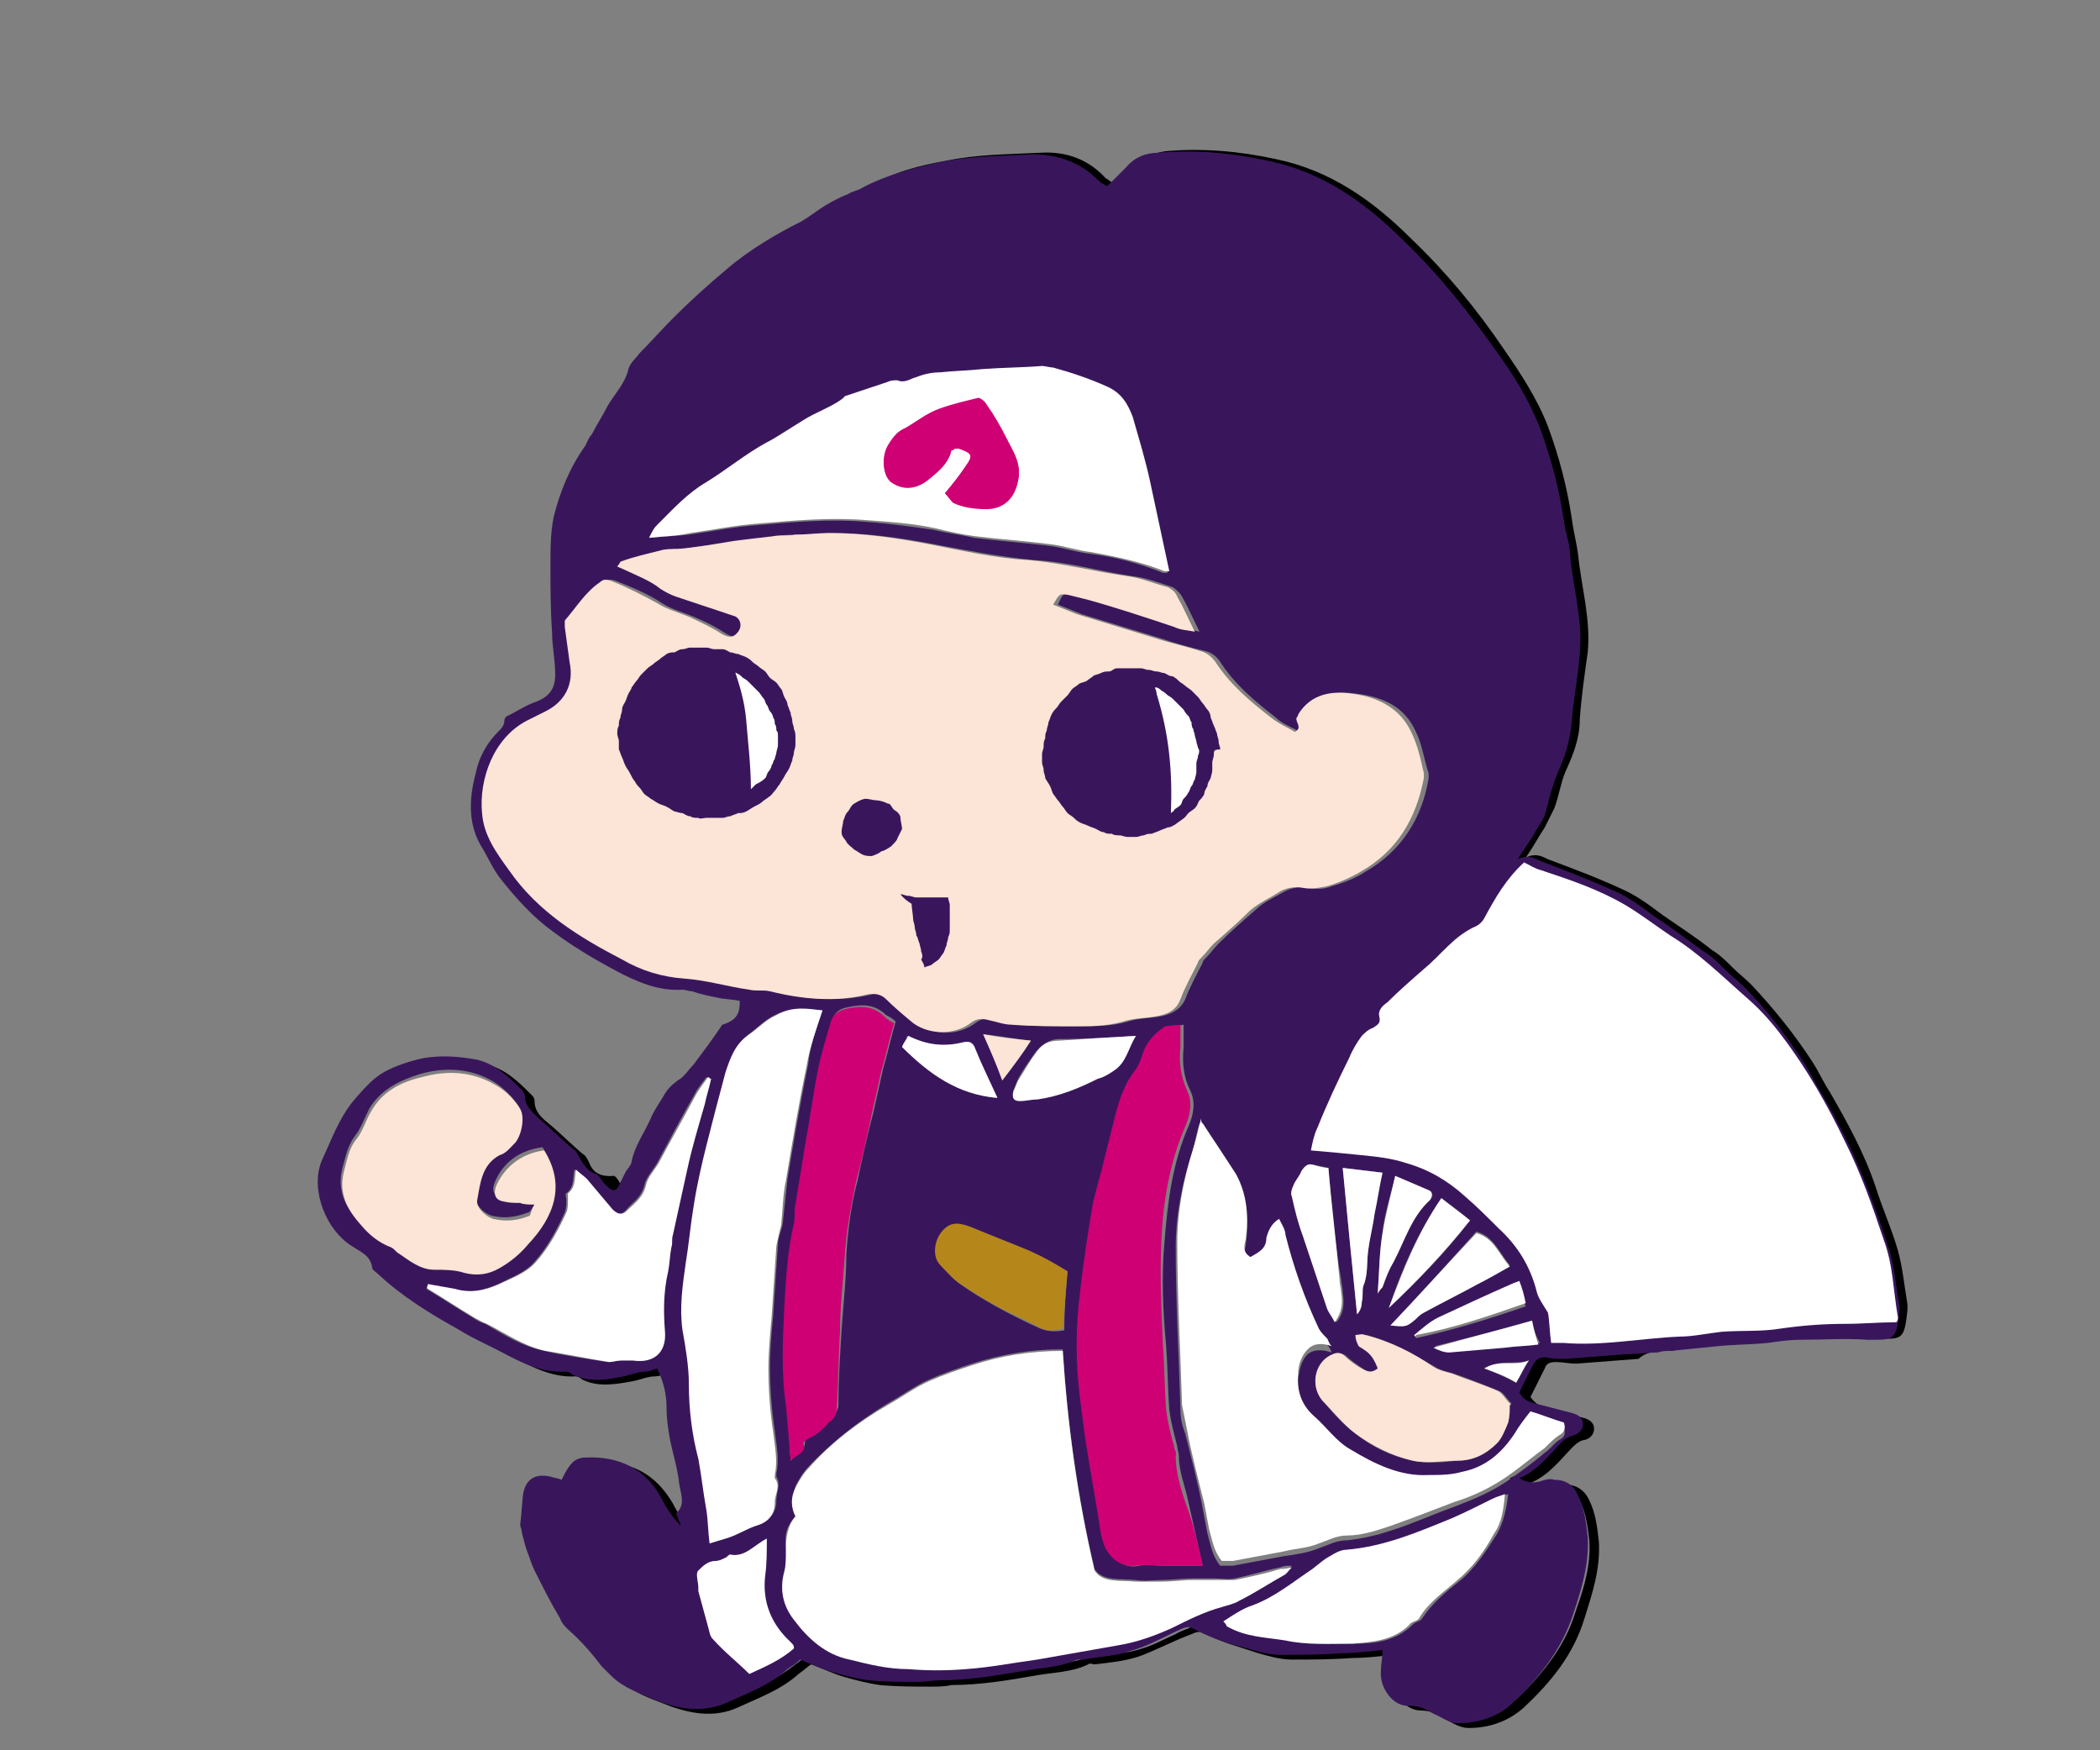 <?xml version="1.0" encoding="utf-8"?>
<!-- Generator: Adobe Illustrator 25.4.1, SVG Export Plug-In . SVG Version: 6.00 Build 0)  -->
<svg version="1.1" id="レイヤー_1" xmlns="http://www.w3.org/2000/svg" xmlns:xlink="http://www.w3.org/1999/xlink" x="0px"
	 y="0px" viewBox="0 0 132 110" style="enable-background:new 0 0 132 110;" xml:space="preserve">
<rect x="0" y="0" width="132" height="110" fill="#808080" stroke="none"/>
<style type="text/css">
	.st0{fill-rule:evenodd;clip-rule:evenodd;fill:#39165C;}
	.st1{fill-rule:evenodd;clip-rule:evenodd;fill:#FCE4D6;}
	.st2{fill-rule:evenodd;clip-rule:evenodd;fill:#FFFFFF;}
	.st3{fill-rule:evenodd;clip-rule:evenodd;fill:#CF0074;}
	.st4{fill-rule:evenodd;clip-rule:evenodd;fill:#B5871B;}
</style>
<g>
	<path d="M104.7,84.9c0.3,0,0.5,0,0.8-0.1c1-0.1,2-0.2,3-0.3c1-0.1,2.1-0.1,3.1-0.2c0.7-0.1,1.4-0.2,2.1-0.2c1.4,0,2.8-0.1,4.2,0
		c1.7,0.1,1.8,0.1,2-1.8c0-0.1,0-0.2,0-0.3c-0.2-1.2-0.3-2.3-0.6-3.4c-0.4-1.4-1-2.7-1.4-4c-0.7-2.1-1.8-4.1-2.9-6
		c-0.4-0.6-0.7-1.3-1.1-1.9c-1.1-1.7-2.4-3.3-3.8-4.8c-0.4-0.4-0.8-0.7-1.2-1.1c-0.4-0.4-0.8-0.8-1.3-1.1c-1-0.8-2.1-1.5-3.1-2.2
		c-0.8-0.6-1.6-1.2-2.5-1.6c-1.5-0.7-3.1-1.3-4.7-1.9c-0.4-0.2-0.8-0.4-1.4-0.1c0.5-0.7,0.8-1.3,1.2-1.9c0.2-0.4,0.4-0.8,0.6-1.2
		c0.3-0.8,0.4-1.6,0.7-2.3c0.5-1.1,0.9-2.1,0.9-3.3c0.1-1.4,0.3-2.8,0.5-4.2c0.2-2.1-0.4-4.1-0.6-6.1c-0.1-0.8-0.3-1.5-0.4-2.3
		c-0.3-2-0.8-3.9-1.5-5.8c-0.7-1.8-1.7-3.3-2.8-4.9c-1.7-2.5-3.6-4.8-5.8-6.9c-2.4-2.4-5.1-4.3-8.5-5c-2.3-0.5-4.6-0.7-6.9-0.5
		c-0.8,0.1-1.4,0.4-2,0.9c-0.4,0.4-0.8,0.8-1.2,1.2c-0.2-0.1-0.4-0.3-0.6-0.4c-1.1-1.2-2.5-1.7-4.1-1.6c-2,0.1-4,0.1-5.9,0.5
		c-1.7,0.3-3.3,0.7-4.8,1.6c-0.3,0.2-0.6,0.2-0.9,0.4c-0.5,0.2-1,0.5-1.4,0.7c-0.5,0.3-1,0.7-1.5,1c-1.7,0.9-3.3,1.8-4.7,3
		c-1.2,1-2.3,2.1-3.4,3.1c-0.7,0.7-1.4,1.4-2.1,2.2c-0.3,0.3-0.7,0.6-0.7,1c-0.2,0.9-0.9,1.5-1.3,2.3c-0.4,0.6-0.7,1.2-1,1.8
		c-0.1,0.2-0.2,0.5-0.4,0.7c-0.9,1.4-1.6,2.9-2,4.5c-0.2,1-0.2,2-0.2,3c0,1.4,0.1,2.8,0.1,4.2c0,0.9,0.2,1.8,0.2,2.7
		c0,0.9-0.4,1.3-1.2,1.7c-0.6,0.2-1.2,0.6-1.8,0.9c-0.1,0.1-0.2,0.2-0.2,0.3c0,0.3-0.2,0.5-0.4,0.7c-0.7,0.7-1.2,1.6-1.4,2.6
		c-0.3,1.5-0.5,3.1,0.3,4.5c0.4,0.8,0.8,1.6,1.4,2.3c0.8,1,1.7,2.1,2.7,2.8c1.4,1.1,2.9,2,4.4,2.8c1.3,0.7,2.7,1.3,4.2,1.2
		c0.2,0,0.4,0.1,0.6,0.1c0.5,0.1,1,0.3,1.6,0.4c0.4,0.1,0.9,0.1,1.4,0.2c0,0.7-0.2,1.2-0.5,1.7c-0.6,0.8-1.2,1.7-1.8,2.5
		c-0.3,0.4-0.6,0.8-1,1c-0.4,0.2-0.7,0.6-0.9,1c-0.3,0.5-0.5,0.9-0.8,1.4c-0.4,0.9-1.1,1.7-1.2,2.7c0,0.3-0.3,0.5-0.4,0.7
		c-0.1,0.2-0.2,0.4-0.3,0.6c-0.1,0.2-0.3,0.5-0.4,0.5c-0.2,0-0.4-0.2-0.6-0.4c-0.2-0.2-0.3-0.5-0.5-0.6C37.5,74,37.2,73.5,37,73
		c-0.1-0.2-0.2-0.4-0.4-0.5c-0.7-0.6-1.3-1.2-2-1.8c-0.5-0.4-1-0.8-1-1.5c0-0.2-0.1-0.3-0.2-0.4c-0.8-0.8-1.6-1.6-2.8-1.9
		c-1.1-0.3-2.2-0.3-3.4-0.1c-0.9,0.1-1.8,0.4-2.5,0.9c-0.7,0.4-1.4,1.1-1.9,1.8c-0.9,1.1-1.5,2.4-2,3.8c-0.7,1.8,0.3,4.3,1.9,5.3
		c0.5,0.3,1.2,0.6,1.3,1.4c0,0.2,0.2,0.3,0.4,0.4c1.6,1.4,3.3,2.5,5.1,3.5c0.8,0.4,1.7,0.9,2.5,1.3c1.3,0.6,2.6,1.4,4.2,1.3
		c0.1,0,0.3,0.1,0.4,0.2c1,0.5,2.1,0.3,3.2,0.1c0.5-0.1,0.9-0.3,1.4-0.3c0.2,0,0.5-0.1,0.8-0.2c0.4,0.8,0.6,1.6,0.6,2.5
		c0,0.6,0.1,1.3,0.2,1.9c0.2,1,0.5,1.9,0.6,2.9c0.1,0.6,0.4,1.3-0.2,1.8c0.1,0.3,0.2,0.6,0.3,0.8c-0.5-0.5-0.9-1.1-1.2-1.7
		c-1.1-1.9-2.7-2.7-4.8-2.6c-0.3,0-0.6,0.1-0.8,0.3c-0.3,0.3-0.4,0.7-0.7,1.1c-0.2-0.1-0.4-0.1-0.7-0.2c-1-0.2-1.5,0.1-1.7,1
		c-0.1,0.7-0.2,1.3-0.2,2c0,0.2,0.1,0.3,0.1,0.5c0.1,0.4,0.2,0.7,0.3,1.1c0.1,0.4,0.3,0.9,0.5,1.3c0.5,1,1.1,2,1.6,3
		c0.1,0.2,0.3,0.5,0.5,0.7c0.8,0.7,1.5,1.5,2.1,2.3c0.2,0.2,0.4,0.4,0.6,0.6c0.7,0.8,1.7,1.1,2.7,1.5c1.5,0.6,3.1,0.9,4.6,0.2
		c1.3-0.6,2.7-1.1,3.8-2.1c0.3-0.2,0.6-0.5,0.8-0.6c0.8,0.3,1.4,0.6,2.1,0.8c0.7,0.2,1.5,0.4,2.2,0.5c1.1,0.1,2.1,0.1,3.2,0.1
		c0.4,0,0.9,0,1.3-0.1c1.8,0,3.6-0.3,5.3-0.6c1.1-0.2,2.3-0.2,3.3-0.7c0.1-0.1,0.3,0,0.4,0c0.9-0.1,1.9-0.2,2.8-0.5
		c1.1-0.4,2.2-1,3.3-1.4c0.2-0.1,0.5-0.2,0.7-0.1c1.1,0.6,2.3,0.9,3.5,1.3c0.7,0.2,1.4,0.4,2.1,0.4c1.2,0,2.5,0,3.8-0.1
		c0.8,0,1.7-0.1,2.6-0.2c-0.1,0.5-0.1,0.9-0.1,1.3c-0.1,1,0.8,2.2,1.8,2.2c0.6,0,1,0.2,1.5,0.5c0.5,0.3,1,0.6,1.5,0.6
		c1.3,0,2.5-0.4,3.5-1.3c1.7-1.6,3.1-3.3,3.8-5.6c0.5-1.6,1-3.1,0.9-4.8c-0.1-0.9-0.2-1.8-0.6-2.6c-0.3-0.7-0.9-1-1.5-1
		c-0.3,0-0.6,0.1-0.9,0.1c-0.4,0.1-0.8,0.1-1.3-0.2c1.2-0.5,1.9-1.5,2.7-2.3c0.2-0.2,0.5-0.4,0.7-0.4c0.4-0.1,0.6-0.4,0.6-0.7
		c0-0.4-0.3-0.6-0.7-0.7c-0.8-0.2-1.5-0.5-2.3-0.6c-0.4-0.1-0.7-0.3-1-0.7c0.3-0.6,0.6-1.2,0.9-1.8c0.1-0.3,0.3-0.4,0.7-0.4
		c0.4,0,0.8,0.1,1.3,0.1c1.3-0.1,2.6-0.2,3.9-0.3C103.4,85,104,84.9,104.7,84.9z M101.2,84.7c-0.8,0.1-1.6,0.1-2.4,0.2
		c-0.3,0-0.5,0-0.8,0l-0.4,0c-0.4,0-0.9,0.1-1.2,0.7l-1,2l0.1,0.2c0.3,0.5,0.7,0.8,1.3,1c0.5,0.1,1,0.3,1.5,0.4
		c0.3,0.1,0.5,0.2,0.8,0.2c0.1,0,0.3,0.1,0.3,0.2c0,0,0,0.1-0.2,0.2c-0.3,0.1-0.7,0.3-0.9,0.6c-0.2,0.2-0.3,0.4-0.5,0.5
		c-0.6,0.6-1.2,1.3-2,1.6l-0.9,0.4l0.8,0.5c0.6,0.4,1.1,0.4,1.7,0.3c0.2-0.1,0.5-0.1,0.8-0.1c0.6,0,0.9,0.2,1.1,0.7
		c0.4,0.8,0.5,1.7,0.6,2.5c0.1,1.5-0.3,2.9-0.8,4.3l-0.1,0.3c-0.6,1.9-1.8,3.6-3.7,5.4c-0.8,0.7-1.9,1.1-3.1,1.1
		c-0.3,0-0.6-0.2-1-0.4l-0.3-0.2c-0.4-0.2-0.9-0.5-1.5-0.5c0,0-0.1,0-0.1,0c-0.3,0-0.6-0.1-0.8-0.4c-0.3-0.3-0.5-0.8-0.4-1.2
		l0.2-1.9l-1.4,0.1c-0.6,0.1-1.2,0.1-1.8,0.2c-1.1,0-2.3,0.1-3.7,0.1c-0.5,0-1-0.1-1.6-0.3l-0.3-0.1c-1.1-0.3-2.3-0.6-3.4-1.2
		c-0.4-0.2-0.8,0-1.1,0.1c-0.4,0.2-0.8,0.3-1.1,0.5c-0.7,0.3-1.4,0.7-2.1,0.9c-0.6,0.2-1.2,0.3-1.8,0.3c-0.3,0-0.6,0.1-1,0.1
		c-0.1,0-0.3,0-0.5,0.1c-0.7,0.3-1.5,0.4-2.3,0.5c-0.3,0-0.6,0.1-0.9,0.1c-1.7,0.3-3.5,0.6-5.3,0.6c-0.2,0-0.3,0-0.5,0
		c-0.2,0-0.5,0-0.7,0l-0.7,0c-0.8,0-1.7,0-2.5-0.1c-0.8-0.1-1.6-0.3-2.1-0.5c-0.5-0.1-0.9-0.3-1.4-0.5c-0.2-0.1-0.5-0.2-0.7-0.3
		l-0.3-0.1l-0.4,0.3c-0.2,0.1-0.4,0.3-0.7,0.5c-1,0.8-2.2,1.4-3.4,1.9l-0.3,0.1c-1.2,0.5-2.6,0.5-4.2-0.2c-0.2-0.1-0.3-0.1-0.5-0.2
		c-0.8-0.3-1.5-0.6-2-1.1c-0.1-0.1-0.2-0.2-0.3-0.3c-0.1-0.1-0.2-0.2-0.3-0.3c-0.8-1-1.4-1.7-2.2-2.4c-0.2-0.1-0.3-0.4-0.4-0.6
		l-0.3-0.6c-0.4-0.8-0.9-1.6-1.3-2.4c-0.2-0.3-0.3-0.6-0.4-1L34,97.5c-0.1-0.2-0.1-0.5-0.2-0.8l-0.1-0.3c0-0.1,0-0.1-0.1-0.2
		c0-0.1,0-0.1,0-0.2l0-0.4c0-0.5,0.1-1,0.2-1.5c0.1-0.6,0.3-0.8,1.1-0.7c0.2,0,0.4,0.1,0.5,0.1l0.5,0.2l0.2-0.3
		c0.1-0.1,0.2-0.3,0.2-0.4c0.1-0.2,0.2-0.4,0.4-0.6c0.1-0.1,0.3-0.1,0.4-0.2c2-0.1,3.4,0.7,4.4,2.3c0.4,0.7,0.8,1.3,1.3,1.8l1.7,1.8
		l-1.1-2.8c0.4-0.5,0.3-1.2,0.2-1.6c0-0.1,0-0.2-0.1-0.3c-0.1-0.6-0.2-1.2-0.4-1.8c-0.1-0.4-0.2-0.8-0.3-1.2
		c-0.1-0.6-0.2-1.2-0.2-1.8c0-1-0.3-1.9-0.7-2.7L42,85.6l-0.4,0.1c-0.1,0-0.2,0-0.3,0.1c-0.1,0-0.3,0.1-0.4,0.1
		c-0.4,0-0.8,0.1-1.1,0.2c-0.1,0-0.3,0.1-0.4,0.1c-1,0.2-2,0.3-2.9-0.1c-0.1-0.1-0.3-0.2-0.6-0.2c-1.2,0.1-2.3-0.4-3.5-1l-0.5-0.2
		c-0.8-0.4-1.7-0.8-2.5-1.3c-2-1.1-3.7-2.2-5-3.4l-0.1-0.1c0,0-0.1-0.1-0.1-0.1c-0.1-0.9-0.8-1.2-1.3-1.5L22.8,78
		c-1.5-0.9-2.3-3.2-1.7-4.6l0-0.1c0.5-1.3,1.1-2.5,1.9-3.6c0.5-0.6,1.1-1.3,1.8-1.7c0.7-0.4,1.5-0.7,2.3-0.8
		c1.1-0.2,2.2-0.1,3.2,0.1c1,0.3,1.8,1,2.6,1.8c0,0,0.1,0.1,0.1,0.1c0.1,0.8,0.6,1.3,1,1.7l0.4,0.4c0.6,0.5,1.2,1.1,1.7,1.6
		c0.1,0.1,0.2,0.2,0.3,0.4c0.2,0.4,0.6,1.1,1.4,1.3c0,0,0.1,0.1,0.1,0.1c0.1,0.1,0.2,0.2,0.3,0.4c0.2,0.2,0.6,0.5,1,0.5
		c0.4-0.1,0.6-0.4,0.7-0.7l0.1-0.1c0.1-0.1,0.2-0.3,0.2-0.4c0-0.1,0.1-0.1,0.1-0.2c0-0.1,0.1-0.1,0.1-0.2c0.1-0.2,0.3-0.4,0.3-0.7
		c0.1-0.7,0.4-1.2,0.8-1.8c0.1-0.2,0.3-0.5,0.4-0.7c0.1-0.3,0.3-0.5,0.4-0.8c0.1-0.2,0.2-0.4,0.3-0.6c0.2-0.3,0.4-0.6,0.7-0.8
		c0.4-0.2,0.7-0.6,1-1l0.1-0.2c0.6-0.8,1.2-1.6,1.8-2.5c0.4-0.6,0.6-1.2,0.6-2l0-0.4l-0.9-0.1c-0.3,0-0.6-0.1-0.9-0.2
		c-0.3-0.1-0.7-0.2-1-0.2l-0.7-0.2c-0.2,0-0.3-0.1-0.6-0.1c-1.5,0-2.8-0.6-4-1.2c-1.8-1-3.2-1.8-4.3-2.7c-1-0.8-1.9-1.9-2.6-2.8
		c-0.4-0.5-0.7-1-1-1.6c-0.1-0.2-0.2-0.4-0.3-0.6c-0.7-1.2-0.6-2.6-0.3-4.1c0.2-0.9,0.6-1.7,1.3-2.4l0.1-0.1
		c0.2-0.2,0.4-0.4,0.5-0.8l0.4-0.2c0.5-0.3,0.9-0.5,1.4-0.7c0.7-0.3,1.6-0.8,1.5-2.1c0-0.5-0.1-1-0.1-1.5c0-0.4-0.1-0.8-0.1-1.2
		c-0.1-1.3-0.1-2.8-0.1-4.3c0-0.9,0-1.9,0.2-2.8c0.3-1.5,1-2.9,1.9-4.4c0.1-0.1,0.2-0.3,0.3-0.5c0-0.1,0.1-0.2,0.1-0.2l0.3-0.5
		c0.2-0.4,0.5-0.8,0.7-1.2c0.1-0.2,0.3-0.4,0.4-0.6c0.4-0.5,0.8-1,0.9-1.7c0-0.2,0.3-0.4,0.5-0.7l0.1-0.1c0.8-0.9,1.5-1.6,2.1-2.2
		l0.5-0.5c0.9-0.9,1.9-1.8,2.8-2.6c1.2-1,2.6-1.9,4.6-3c0.3-0.2,0.6-0.4,0.9-0.6c0.2-0.1,0.4-0.3,0.6-0.4c0.4-0.3,0.9-0.5,1.4-0.7
		c0.1-0.1,0.3-0.1,0.4-0.2c0.2-0.1,0.4-0.2,0.6-0.3c1.5-0.8,3.1-1.2,4.6-1.5c1.9-0.4,3.8-0.4,5.9-0.5c1.5,0,2.7,0.4,3.7,1.5
		c0.2,0.2,0.3,0.3,0.5,0.4l0.5,0.4l0.6-0.6c0.3-0.3,0.6-0.6,0.9-0.9c0.4-0.5,1-0.7,1.6-0.8c2.1-0.2,4.3,0,6.8,0.5
		c2.9,0.6,5.5,2.1,8.3,4.8c2.1,2.1,4,4.4,5.7,6.9c1.1,1.6,2.1,3.1,2.7,4.8c0.7,1.9,1.2,3.8,1.5,5.7c0.1,0.3,0.1,0.7,0.2,1
		c0.1,0.4,0.2,0.8,0.2,1.2c0.1,0.7,0.2,1.4,0.3,2.1c0.2,1.3,0.4,2.6,0.3,3.9c-0.1,0.6-0.1,1.1-0.2,1.7c-0.1,0.8-0.2,1.7-0.3,2.6
		c-0.1,1.2-0.5,2.2-0.9,3.1c-0.2,0.5-0.3,1-0.5,1.4c-0.1,0.3-0.2,0.6-0.3,0.9c-0.1,0.4-0.3,0.7-0.5,1.1c-0.2,0.4-0.5,0.8-0.7,1.2
		l-1.5,2.4l1.8-1c0.3-0.2,0.5-0.1,0.8,0l0.1,0.1c0.4,0.2,0.9,0.3,1.3,0.5c1.1,0.4,2.2,0.9,3.3,1.4c0.6,0.3,1.2,0.7,1.8,1.2
		c0.2,0.1,0.4,0.3,0.6,0.4c1,0.7,2.1,1.5,3.1,2.2c0.3,0.2,0.5,0.4,0.8,0.7c0.1,0.1,0.3,0.3,0.4,0.4l0.4,0.3c0.3,0.2,0.6,0.5,0.8,0.7
		c1.3,1.3,2.6,2.9,3.8,4.7c0.3,0.4,0.5,0.8,0.7,1.3c0.1,0.2,0.2,0.4,0.3,0.6c1,1.9,2.1,3.8,2.8,5.9c0.2,0.5,0.4,1.1,0.6,1.6
		c0.3,0.8,0.6,1.6,0.8,2.4c0.2,0.8,0.3,1.5,0.4,2.4c0,0.3,0.1,0.7,0.2,1.1c0,0.1,0,0.1,0,0.2c-0.1,1.4-0.1,1.4-1.3,1.3l-0.2,0
		c-1.3,0-2.6,0-3.9,0l-0.3,0c-0.4,0-0.9,0.1-1.3,0.1c-0.3,0-0.6,0.1-0.8,0.1c-0.4,0-0.9,0.1-1.3,0.1c-0.6,0-1.2,0.1-1.8,0.1
		c-0.7,0.1-1.4,0.1-2.1,0.2l-0.9,0.1c-0.2,0-0.5,0-0.7,0.1l-0.7,0c-0.4,0-0.8,0-1.3,0.1C102.2,84.6,101.7,84.6,101.2,84.7z"/>
	<path class="st0" d="M46.5,62.9c-0.5-0.1-1-0.1-1.4-0.2c-0.5-0.1-1-0.2-1.6-0.4c-0.2,0-0.4-0.1-0.6-0.1c-1.5,0.1-2.9-0.5-4.2-1.2
		c-1.5-0.8-3-1.7-4.4-2.8c-1-0.8-1.9-1.8-2.7-2.8c-0.6-0.7-0.9-1.5-1.4-2.3c-0.8-1.4-0.7-3-0.3-4.5c0.2-1,0.7-1.9,1.4-2.6
		c0.2-0.2,0.4-0.4,0.4-0.7c0-0.1,0.1-0.3,0.2-0.3c0.6-0.3,1.2-0.7,1.8-0.9c0.8-0.3,1.2-0.8,1.2-1.7c0-0.9-0.2-1.8-0.2-2.7
		c-0.1-1.4-0.1-2.8-0.1-4.2c0-1,0-2,0.2-3c0.4-1.6,1-3.1,2-4.5c0.1-0.2,0.2-0.5,0.4-0.7c0.3-0.6,0.7-1.2,1-1.8
		c0.4-0.7,1.1-1.4,1.3-2.3c0.1-0.4,0.5-0.7,0.7-1c0.7-0.7,1.4-1.5,2.1-2.2c1.1-1.1,2.2-2.1,3.4-3.1c1.4-1.2,3.1-2.2,4.7-3
		c0.5-0.3,1-0.7,1.5-1c0.5-0.3,0.9-0.5,1.4-0.7c0.3-0.2,0.6-0.2,0.9-0.4c1.5-0.8,3.1-1.2,4.8-1.6c2-0.4,4-0.4,5.9-0.5
		c1.6,0,3,0.5,4.1,1.6c0.2,0.2,0.4,0.3,0.6,0.4c0.4-0.4,0.8-0.8,1.2-1.2c0.5-0.6,1.2-0.9,2-0.9c2.3-0.2,4.6,0,6.9,0.5
		c3.4,0.7,6.1,2.6,8.5,5c2.2,2.1,4.1,4.5,5.8,6.9c1.1,1.5,2.1,3.1,2.8,4.9c0.7,1.9,1.2,3.8,1.5,5.8c0.1,0.8,0.4,1.5,0.4,2.3
		c0.2,2,0.8,4,0.6,6.1c-0.1,1.4-0.4,2.8-0.5,4.2c-0.1,1.2-0.4,2.2-0.9,3.3c-0.3,0.7-0.5,1.5-0.7,2.3c-0.1,0.4-0.3,0.8-0.6,1.2
		c-0.3,0.6-0.7,1.1-1.2,1.9c0.6-0.3,1-0.1,1.4,0.1c1.6,0.6,3.1,1.2,4.7,1.9c0.9,0.4,1.7,1,2.5,1.6c1.1,0.7,2.1,1.5,3.1,2.2
		c0.5,0.3,0.9,0.7,1.3,1.1c0.4,0.4,0.8,0.7,1.2,1.1c1.5,1.5,2.7,3.1,3.8,4.8c0.4,0.6,0.7,1.3,1.1,1.9c1.1,1.9,2.1,3.9,2.9,6
		c0.5,1.3,1,2.7,1.4,4c0.3,1.1,0.4,2.3,0.6,3.4c0,0.1,0,0.2,0,0.3c-0.2,1.9-0.4,1.8-2,1.8c-1.4-0.1-2.8,0-4.2,0
		c-0.7,0-1.4,0.1-2.1,0.2c-1,0.1-2.1,0.1-3.1,0.2c-1,0.1-2,0.2-3,0.3c-0.3,0-0.5,0-0.8,0.1c-0.6,0-1.3,0.1-1.9,0.1
		c-1.3,0.1-2.6,0.2-3.9,0.3c-0.4,0-0.8,0-1.3-0.1c-0.3,0-0.5,0.1-0.7,0.4c-0.3,0.6-0.6,1.2-0.9,1.8c0.2,0.4,0.5,0.6,1,0.7
		c0.8,0.2,1.5,0.4,2.3,0.6c0.4,0.1,0.7,0.3,0.7,0.7c0,0.3-0.2,0.6-0.6,0.7c-0.3,0.1-0.5,0.2-0.7,0.4c-0.8,0.8-1.5,1.8-2.7,2.3
		c0.5,0.3,0.9,0.3,1.3,0.2c0.3-0.1,0.6-0.2,0.9-0.1c0.7,0,1.2,0.3,1.5,1c0.4,0.8,0.5,1.7,0.6,2.6c0.1,1.7-0.4,3.3-0.9,4.8
		c-0.7,2.2-2.1,4-3.8,5.6c-0.9,0.9-2.2,1.3-3.5,1.3c-0.5,0-1-0.4-1.5-0.6c-0.5-0.3-0.9-0.5-1.5-0.5c-1,0.1-1.9-1.1-1.8-2.2
		c0-0.4,0.1-0.8,0.1-1.3c-1,0.1-1.8,0.2-2.6,0.2c-1.3,0.1-2.5,0.1-3.8,0.1c-0.7,0-1.4-0.2-2.1-0.4c-1.2-0.3-2.4-0.7-3.5-1.3
		c-0.2-0.1-0.5,0-0.7,0.1c-1.1,0.5-2.1,1.1-3.3,1.4c-0.9,0.3-1.8,0.3-2.8,0.5c-0.1,0-0.3,0-0.4,0c-1.1,0.5-2.2,0.5-3.3,0.7
		c-1.8,0.3-3.5,0.6-5.3,0.6c-0.4,0-0.9,0.1-1.3,0.1c-1.1,0-2.2,0-3.2-0.1c-0.8-0.1-1.5-0.3-2.2-0.5c-0.7-0.2-1.4-0.5-2.1-0.8
		c-0.2,0.2-0.5,0.4-0.8,0.6c-1.1,1-2.5,1.5-3.8,2.1c-1.6,0.7-3.1,0.4-4.6-0.2c-0.9-0.4-1.9-0.7-2.7-1.5c-0.2-0.2-0.4-0.4-0.6-0.6
		c-0.6-0.8-1.3-1.6-2.1-2.3c-0.2-0.2-0.4-0.4-0.5-0.7c-0.6-1-1.1-2-1.6-3c-0.2-0.4-0.3-0.8-0.5-1.3c-0.1-0.3-0.2-0.7-0.3-1.1
		c0-0.2-0.1-0.3-0.1-0.5c0.1-0.7,0.1-1.4,0.2-2c0.2-0.9,0.8-1.2,1.7-1c0.3,0.1,0.5,0.1,0.7,0.2c0.2-0.4,0.4-0.8,0.7-1.1
		c0.2-0.2,0.5-0.3,0.8-0.3c2.1-0.1,3.8,0.7,4.8,2.6c0.3,0.6,0.7,1.2,1.2,1.7c-0.1-0.3-0.2-0.5-0.3-0.8c0.6-0.5,0.3-1.2,0.2-1.8
		c-0.1-1-0.4-1.9-0.6-2.9c-0.1-0.6-0.2-1.2-0.2-1.9c0-0.9-0.2-1.7-0.6-2.5c-0.3,0.1-0.5,0.2-0.7,0.2c-0.5,0-0.9,0.2-1.4,0.3
		c-1,0.2-2.1,0.4-3.2-0.1c-0.1-0.1-0.3-0.2-0.4-0.2c-1.6,0.1-2.9-0.6-4.2-1.3c-0.8-0.4-1.7-0.8-2.5-1.3c-1.8-1-3.6-2.1-5.1-3.5
		c-0.1-0.1-0.4-0.3-0.4-0.4c-0.1-0.8-0.7-1-1.3-1.4c-1.6-1-2.6-3.5-1.9-5.3c0.6-1.3,1.1-2.7,2-3.8c0.6-0.7,1.2-1.4,1.9-1.8
		c0.7-0.4,1.6-0.7,2.5-0.9c1.2-0.2,2.3-0.1,3.4,0.1c1.2,0.3,2,1.1,2.8,1.9c0.1,0.1,0.2,0.3,0.2,0.4c0,0.7,0.6,1.1,1,1.5
		c0.7,0.6,1.3,1.2,2,1.8c0.2,0.1,0.3,0.3,0.4,0.5c0.3,0.5,0.5,0.9,1.1,1.1c0.2,0.1,0.3,0.4,0.5,0.6c0.2,0.2,0.4,0.4,0.6,0.4
		c0.2,0,0.3-0.3,0.4-0.5c0.1-0.2,0.2-0.4,0.3-0.6c0.1-0.2,0.4-0.5,0.4-0.7c0.2-1,0.8-1.8,1.2-2.7c0.2-0.5,0.5-0.9,0.8-1.4
		c0.2-0.4,0.5-0.7,0.9-1c0.4-0.2,0.7-0.7,1-1c0.6-0.8,1.2-1.6,1.8-2.5C46.4,64.1,46.5,63.6,46.5,62.9 M38.8,35.6
		c1.1,0.5,2,0.9,3,1.4c0.3,0.2,0.6,0.4,1,0.5c1.2,0.4,2.4,0.8,3.6,1.2c0.5,0.2,0.6,0.6,0.3,1c-0.3,0.4-0.6,0.4-1.1,0.1
		c-0.6-0.4-1.2-0.7-1.9-1c-0.7-0.3-1.5-0.5-2.1-0.9c-0.9-0.6-1.9-1-2.9-1.4c-0.3-0.1-0.5-0.1-0.7,0.1c-0.9,0.6-1.4,1.6-2.2,2.4
		c-0.1,0.1-0.1,0.3,0,0.4c0.1,0.7,0.2,1.5,0.3,2.2c0.3,1.3-0.3,2.5-1.5,3.1c-0.4,0.2-0.8,0.4-1.2,0.6c-2.1,1.1-3.1,3.7-2.8,5.8
		c0.1,1.4,0.9,2.5,1.7,3.6c1.8,2.5,4.4,4.2,7.1,5.6c1.2,0.6,2.5,1.1,3.9,1.2c1.4,0.1,2.8,0.5,4.1,0.7c0.4,0.1,0.9,0,1.3,0.1
		c2,0.5,4,0.7,6.1,0.2c0.5-0.1,0.8,0,1.2,0.3c0.6,0.5,1.1,1,1.7,1.5c1.1,0.9,2.7,0.7,3.6,0c0.4-0.3,0.7-0.3,1.1-0.2
		c0.5,0.1,1,0.3,1.5,0.3c1.3,0.1,2.6,0.1,3.9,0.1c1,0,2.1,0,3.1-0.3c0.6-0.2,1.3-0.2,1.9-0.3c0.7-0.1,1.4-0.4,1.7-1.1
		c0.3-0.8,0.7-1.5,1.1-2.3c0-0.1,0.1-0.2,0.2-0.3c0.3-0.3,0.5-0.6,0.8-0.9c0.7-0.7,1.5-1.4,2.3-2.1c0.5-0.5,1.2-0.8,1.9-1.2
		c0.4-0.2,0.9-0.3,1.4-0.2c0.5,0.1,1,0.1,1.5-0.1c0.7-0.2,1.5-0.5,2.1-0.9c2.3-1.3,3.6-3.4,4-5.9c0-0.1,0-0.2,0-0.3
		c-0.3-0.9-0.4-1.8-0.8-2.6c-0.7-1.6-2.1-2.2-3.7-2.4c-1.3-0.2-2.6,0-3.4,1.3c0,0.1-0.1,0.1-0.1,0.2c-0.1,0.3,0.4,0.7-0.1,0.9
		c-0.5-0.3-1.1-0.5-1.5-0.9c-1.3-1-2.6-2.1-3.5-3.5c-0.2-0.3-0.5-0.6-1-0.7c-0.9-0.2-1.9-0.5-2.8-0.8c-1.6-0.5-3.3-1-4.9-1.5
		c-0.5-0.2-1-0.4-1.5-0.6c0.3-0.7,0.4-0.8,1-0.6c0.4,0.1,0.8,0.2,1.2,0.3c1.8,0.6,3.6,1.2,5.4,1.7c0.4,0.1,0.8,0.2,1.3,0.3
		c-0.4-0.8-0.7-1.5-1.1-2.2c-0.1-0.2-0.4-0.5-0.6-0.6c-0.9-0.3-1.7-0.6-2.6-0.7c-2-0.3-4-0.9-6.1-1c-2.1-0.2-4.2-0.6-6.3-1
		c-2.1-0.4-4.2-0.7-6.3-0.7c-0.7,0-1.4,0.1-2.1,0.1c-0.5,0-1,0-1.4,0.1c-0.8,0.1-1.6,0.2-2.5,0.3c-1.2,0.2-2.3,0.3-3.5,0.5
		c-0.4,0-0.7,0-1.1,0.1c-0.8,0.2-1.7,0.5-2.5,0.7C39,35.3,38.9,35.5,38.8,35.6 M50,95.3c-0.6,0.6-0.7,1.3-0.6,2c0,0.5,0.1,1-0.1,1.4
		c-0.3,1.1-0.1,2.1,0.6,3c0.9,1.2,2,2.2,3.5,2.5c1.2,0.3,2.4,0.5,3.7,0.6c1.2,0,2.4,0,3.6,0c1.5-0.1,3-0.4,4.5-0.6
		c1.7-0.3,3.4-0.6,5.1-0.9c1.2-0.2,2.3-0.5,3.4-1.1c1-0.5,2-1.1,3.1-1.3c0.4-0.1,0.8-0.2,1.1-0.4c0.9-0.5,1.9-1.1,2.8-1.6
		c0.1-0.1,0.2-0.2,0.5-0.5c-0.3,0-0.5,0-0.7,0.1c-1,0.2-1.9,0.5-2.9,0.7c-0.4,0.1-0.8,0-1.2,0c-0.5,0-0.9,0-1.4,0
		c-0.7,0-1.4,0.1-2,0.1c-0.5,0-1.1,0.1-1.6,0c-1-0.1-2.1,0.1-2.6-0.7c-1.1-4.7-1.7-9.2-2-13.8c-2,0-3.8,0.3-5.7,0.9
		c-0.9,0.3-1.8,0.6-2.7,1c-0.9,0.4-1.7,1-2.6,1.5c-1.8,1.1-3.5,2.4-5,4c-0.3,0.3-0.6,0.8-0.8,1.2C49.8,94.1,49.7,94.7,50,95.3
		 M75.6,70.6c-0.1,0-0.1,0-0.2,0c-0.2,0.6-0.3,1.3-0.5,1.9c-0.6,1.9-1,3.9-1,5.9c0,3.4,0.2,6.8,0.3,10.2c0,0.5,0.1,1,0.3,1.5
		c0.4,1.6,0.8,3.1,1.1,4.7c0.1,0.5,0.2,1.1,0.3,1.6c0.2,0.7,0.3,1.4,0.8,2c0.2,0,0.5,0,0.8,0c1.1-0.2,2.1-0.4,3.2-0.6
		c0.7-0.1,1.5-0.2,2.2-0.5c0.6-0.2,1.1-0.5,1.8-0.5c0.9-0.1,1.8-0.3,2.7-0.6c1.3-0.4,2.6-1,4-1.5c1.3-0.5,2.5-1,3.6-1.8
		c0.7-0.5,1.4-1,2.1-1.6c0.3-0.2,0.6-0.6,0.9-0.8c0.4-0.2,0.4-0.4,0.3-0.8c-0.7-0.2-1.4-0.5-2.1-0.7c-0.4,0.5-0.7,1-1,1.4
		c-0.8,1.2-1.8,2.1-3.3,2.4c-0.7,0.2-1.4,0.1-2.1,0.2c-1.9,0.1-3.4-0.7-4.9-1.6c-0.9-0.6-1.5-1.5-2.3-2.1c-0.8-0.7-1.1-1.6-1-2.7
		c0.1-0.6,0.2-1.1,0.6-1.5c0.4-0.3,0.9-0.3,1.5-0.1c-0.1-0.3-0.2-0.4-0.3-0.5c-0.1-0.2-0.4-0.4-0.5-0.6c-0.9-1.9-1.6-3.8-2.1-5.9
		c-0.1-0.3-0.3-0.7-0.4-1c-0.5,0.3-0.8,0.8-0.8,1.2c-0.1,0.7-0.6,0.9-1,1.2c-0.5-0.3-0.4-0.7-0.3-1.1c0.2-1.4,0.1-2.9-0.6-4.1
		C77.1,72.7,76.3,71.7,75.6,70.6 M40.8,33.8c1-0.1,1.7-0.1,2.5-0.2c1.4-0.2,2.9-0.5,4.3-0.6c2.3-0.2,4.6-0.4,6.9-0.2
		c1.4,0.1,2.8,0.3,4.2,0.5c0.8,0.2,1.7,0.3,2.5,0.5c1.6,0.2,3.1,0.3,4.7,0.5c0.9,0.1,1.7,0.4,2.6,0.5c1.6,0.2,3.1,0.6,4.6,1.2
		c0.1,0,0.3,0,0.3,0c-0.4-1.9-0.7-3.8-1.2-5.6c-0.3-1.4-0.7-2.8-1.1-4.1c-0.3-0.8-0.7-1.5-1.6-1.9c-1.1-0.5-2.2-0.8-3.4-1.2
		c-0.2-0.1-0.4-0.1-0.7-0.1c-1.3,0-2.6,0.1-3.8,0.2c-0.9,0-1.7,0.1-2.6,0.2c-0.5,0.1-1,0.2-1.5,0.3c-0.4,0.1-0.8,0.4-1.2,0.2
		c-0.2-0.1-0.4,0-0.6,0.1c-0.9,0.3-1.8,0.6-2.7,0.9c-0.1,0-0.1,0.1-0.2,0.2c-0.8,0.5-1.6,0.8-2.4,1.3c-0.8,0.4-1.5,0.9-2.3,1.4
		c-1.3,0.8-2.5,1.7-3.8,2.5c-1.2,0.8-2.1,1.8-3.1,2.7C41.1,33.2,41,33.4,40.8,33.8 M51.7,63.5c-0.9,0-1.8-0.2-2.8,0.2
		c-0.7,0.3-1.2,0.8-1.7,1.2c-0.8,0.6-1.2,1.5-1.5,2.4c-0.4,1.5-0.9,3.1-1.2,4.6c-0.3,1.3-0.5,2.6-0.8,3.8c-0.2,1.2-0.4,2.4-0.5,3.6
		c-0.2,1.4-0.4,2.8-0.2,4.2c0.2,1.1,0.3,2.3,0.4,3.4c0,1.6,0.3,3.1,0.6,4.7c0.2,1.1,0.4,2.1,0.5,3.2c0.1,0.7,0.1,1.3,0.2,2.1
		c0.4-0.1,0.7-0.2,1-0.3c0.6-0.3,1.2-0.6,1.9-0.8c0.7-0.3,1.2-0.6,1.2-1.5c0-0.5,0.3-1,0-1.5c0,0,0-0.1,0-0.2c0.2-0.9,0-1.8-0.1-2.7
		c-0.2-1.3-0.3-2.7-0.3-4c0-1.1,0.1-2.2,0.2-3.2c0.1-1.5,0.2-3,0.3-4.5c0-0.4,0.2-0.8,0.3-1.3c0.1-0.9,0.2-1.9,0.3-2.8
		c0.4-2.4,0.8-4.8,1.3-7.2C50.9,65.8,51.3,64.7,51.7,63.5 M75.6,98.4c-0.3-1.3-0.6-2.7-0.9-4c-0.2-1-0.6-1.9-0.6-2.9
		c0-0.2-0.1-0.4-0.1-0.6c-0.2-0.8-0.4-1.5-0.5-2.3c-0.1-1.3-0.1-2.7-0.2-4c-0.2-2.2-0.3-4.4-0.1-6.6c0.2-2.5,0.5-4.9,1.5-7.2
		c0.3-0.7,0.5-1.5,0.1-2.3c-0.4-0.8-0.5-1.7-0.4-2.7c0-0.4,0-0.9,0-1.4c-0.5,0.1-0.9,0-1.1,0.2c-0.6,0.4-1.1,1-1.3,1.7
		c-0.1,0.3-0.2,0.7-0.4,0.9c-0.8,1-1.1,2.1-1.4,3.3c-0.2,0.8-0.4,1.6-0.6,2.4c-0.2,0.9-0.6,1.8-0.7,2.7c-0.3,1.8-0.6,3.7-0.8,5.5
		c-0.3,2.3-0.3,4.6,0,6.9c0.1,0.8,0.2,1.5,0.3,2.3c0.3,2,0.6,4.1,1,6.1c0.1,0.4,0.2,0.8,0.4,1.1c0.4,0.6,0.9,1.1,1.8,0.9
		c0.5-0.1,1,0,1.5,0C73.7,98.4,74.6,98.4,75.6,98.4 M33.6,75.7c-0.2,0.3-0.3,0.5-0.4,0.5c-0.8,0.3-1.5,0.4-2.3,0.2
		c-0.6-0.2-1.1-0.8-1-1.2c0.2-1,0.3-2.2,1.4-2.8c0.4-0.2,0.7-0.5,1-0.8c0.4-0.5,0.6-1.6,0.3-2.1c-0.5-0.7-1.1-1.3-1.9-1.7
		c-1.4-0.7-2.9-0.7-4.3-0.3c-1.3,0.4-2.5,1-3.2,2.2c-0.3,0.6-0.5,1.2-0.9,1.7c-0.5,0.7-0.6,1.4-0.8,2.1c-0.3,1.3,0.2,2.4,1.1,3.3
		c0.6,0.6,1.1,1.1,1.9,1.4c0.2,0.1,0.3,0.3,0.5,0.4c0.7,0.5,1.3,1,2.2,1c0.7,0,1.3,0,1.9,0.2c0.8,0.3,1.5,0.1,2.2-0.3
		c0.7-0.4,1.3-0.9,1.8-1.5c1.6-1.7,2.4-3.7,1-5.9c-1.5,0.2-2.5,1-3,2.2c-0.2,0.5-0.1,0.8,0.4,1c0.3,0.1,0.7,0.1,1.1,0.1
		C33,75.7,33.2,75.7,33.6,75.7 M26.9,80.7c0,0.1-0.1,0.2-0.1,0.3c1,0.6,1.9,1.2,2.9,1.8c0.3,0.2,0.5,0.3,0.8,0.4
		c1.2,0.7,2.3,1.4,3.7,1.7c1.3,0.3,2.7,0.5,4,0.7c0.3,0,0.6-0.1,0.8-0.1c0.2,0,0.5,0,0.7,0c1.3,0.2,2.1-0.5,2-1.8
		c-0.1-1.3-0.1-2.5,0.2-3.8c0.1-0.5,0.1-1,0.2-1.5c0-0.3,0-0.5,0.1-0.8c0.3-1.4,0.5-2.7,0.9-4.1c0.3-1.4,0.8-2.7,1.1-4.1
		c0.1-0.5,0.3-1.1,0.4-1.6c-0.1,0-0.1-0.1-0.2-0.1c-0.2,0.3-0.5,0.6-0.7,1c-0.8,1.4-1.6,2.9-2.4,4.4c-0.3,0.5-0.7,0.9-0.8,1.4
		c-0.2,0.8-0.8,1.1-1.2,1.6c-0.3,0.3-0.6,0.2-0.9-0.1c-0.5-0.6-1.1-1.3-1.6-1.9c-0.2-0.2-0.5-0.4-0.7-0.6c-0.1,0.6,0,1.1-0.5,1.5
		c-0.1,0,0,0.3,0,0.4c0,0.3,0,0.5-0.1,0.8c-0.5,1.1-1.1,2.2-1.9,3.1c-0.6,0.7-1.5,1-2.3,1.4c-0.9,0.4-1.8,0.6-2.8,0.3
		C28,80.9,27.5,80.9,26.9,80.7 M49.7,91.8c0.3-0.4,0.9-0.5,0.9-1.2c0-0.1,0.2-0.2,0.3-0.3c0.6-0.2,0.9-0.7,1.4-1.1
		c0.2-0.2,0.3-0.5,0.4-0.8c0-1.6,0.1-3.2,0.2-4.8c0.1-1.6,0.3-3.2,0.3-4.8c0.1-1.5,0.3-3.1,0.7-4.6c0.3-1.4,0.6-2.8,1-4.3
		c0.2-0.9,0.4-1.8,0.6-2.7c0.3-1,0.5-2,0.8-3c-0.2-0.2-0.4-0.3-0.6-0.4c-0.7-0.7-1.5-0.7-2.4-0.5c-0.6,0.1-0.9,0.4-1,0.9
		c-0.3,1-0.6,2-0.8,3c-0.3,1.6-0.5,3.2-0.8,4.7c-0.2,1.2-0.4,2.5-0.6,3.7c-0.1,0.4,0,0.8-0.1,1.2c-0.4,1.7-0.5,3.4-0.6,5.2
		c-0.1,2.1-0.2,4.1,0.1,6.2C49.6,89.4,49.6,90.6,49.7,91.8 M76.9,101.9c0.2,0.1,0.3,0.2,0.4,0.3c1.1,0.6,2.5,0.6,3.7,0.9
		c1.4,0.2,2.8,0.2,4.2,0.2c1.3,0,2.6-0.2,3.6-1.2c0.2-0.2,0.5-0.2,0.6-0.4c0.6-0.9,1.4-1.6,2.3-2.3c1-0.8,1.7-1.9,2.4-3
		c0.4-0.7,0.6-1.6,0.7-2.5c-0.4,0.1-0.6,0.2-0.8,0.3c-0.9,0.4-1.7,0.8-2.5,1.2c-2.1,0.9-4.3,1.8-6.7,2c-0.3,0-0.7,0.2-1,0.4
		c-0.4,0.2-0.7,0.5-1.1,0.8c-1.2,0.8-2.4,1.7-3.8,2.3C78.1,101.2,77.5,101.6,76.9,101.9 M94.9,88.3c0.1,0,0.1-0.1,0.1-0.1
		c-0.3-0.3-0.5-0.7-0.8-0.8c-1-0.4-2-0.8-2.9-1.1c-0.4-0.1-0.8-0.2-1.1-0.4c-1.4-0.8-2.8-1.6-4.3-2c-0.2,0-0.4,0-0.6,0
		c0.1,0.2,0.1,0.5,0.2,0.7c0,0.1,0.2,0.2,0.3,0.2c0.5,0.3,0.7,0.7,0.9,1.2c-0.4,0.4-0.8,0.2-1.2-0.1c-0.3-0.2-0.7-0.5-0.9-0.7
		C84.3,85,84,85,83.8,85.1c-1.1,0.4-1.5,1.9-0.7,2.9c0.6,0.7,1.3,1.5,2.1,2.1c1,0.8,2.2,1.4,3.6,1.7c0.9,0.2,1.9,0.1,2.8,0
		c1,0,1.8-0.4,2.5-1.1c0.3-0.3,0.5-0.9,0.7-1.3C94.9,89.1,94.8,88.7,94.9,88.3 M67.1,79.9c-0.8-0.4-1.5-0.9-2.3-1.2
		c-1.2-0.5-2.5-1-3.7-1.5c-0.8-0.3-1.4-0.3-1.8,0.3c-0.5,0.5-0.6,1.5-0.1,2.1c0.4,0.4,0.8,0.9,1.3,1.2c0.7,0.5,1.4,0.9,2.1,1.3
		c0.9,0.5,1.9,1,2.8,1.4c0.5,0.2,1,0.2,1.5,0.1C66.9,82.3,67,81.1,67.1,79.9 M48.2,96.7c-0.8,0.4-1.3,1.2-2.3,1
		c-0.1,0-0.2,0.1-0.3,0.2c-0.2,0.1-0.4,0.2-0.6,0.2c-0.5,0-0.8,0.4-1.1,0.6c-0.2,0.2,0,0.7,0,1.1c0,0.1,0,0.1,0,0.2
		c0.2,0.7,0.4,1.5,0.6,2.2c0.1,0.3,0.1,0.6,0.3,0.8c0.8,0.8,1.6,1.5,2.3,2.2c1.1-0.5,2-0.9,2.8-1.6c0-0.1,0-0.1-0.1-0.1
		c-0.1-0.1-0.1-0.2-0.2-0.3c-1.2-1.2-1.8-2.5-1.6-4.2C48.2,98.3,48.1,97.6,48.2,96.7 M71.4,65.1c-1.7,0.1-3.2,0.2-4.8,0.2
		c-0.7,0-1.1,0.4-1.5,0.8c-0.4,0.6-0.8,1.1-1.1,1.7c-0.1,0.2-0.2,0.5-0.3,0.7c-0.1,0.4,0,0.6,0.4,0.6c0.4,0,0.7,0,1.1-0.1
		c1.3-0.2,2.6-0.7,3.8-1.3c0.3-0.2,0.7-0.3,1-0.5C70.8,66.8,70.9,65.9,71.4,65.1 M83.5,73.4c-0.3-0.1-0.6-0.1-0.9-0.2
		c-0.4-0.1-0.6,0.1-0.7,0.4c-0.1,0.3-0.4,0.6-0.5,0.9c-0.1,0.2-0.2,0.5-0.1,0.7c0.2,0.8,0.4,1.6,0.7,2.5c0.5,1.5,1,3,1.5,4.5
		c0.1,0.3,0.3,0.6,0.5,0.9c0.5-0.6,0.5-1.2,0.4-1.9c0-0.3-0.1-0.6-0.1-0.8C83.9,78.2,83.7,75.8,83.5,73.4 M87.4,83.3
		c1,0.1,1,0.1,1.6-0.5c0.1-0.1,0.3-0.3,0.5-0.4c1.1-0.6,2.3-1.2,3.4-1.8c0.7-0.3,1.3-0.7,2-1.1c-0.7-0.8-1-1.8-2.1-2.1
		C91,79.4,89.3,81.3,87.4,83.3 M56.7,65.8c1.7,1.6,3.5,2.9,5.9,3.2c-0.5-1.1-0.9-2.1-1.4-3.1c-0.1-0.3-0.3-0.5-0.7-0.4
		c-1.2,0.3-2.3,0.2-3.5-0.4C57,65.4,56.8,65.6,56.7,65.8 M85.3,82.6C85.3,82.6,85.3,82.7,85.3,82.6c0.2-0.2,0.3-0.5,0.3-0.8
		c0.1-0.3,0-0.7,0.1-1c0.3-0.7,0.2-1.5,0.3-2.2c0.1-0.8,0.2-1.5,0.4-2.3c0.1-0.9,0.3-1.7,0.5-2.6c-0.9-0.1-1.6-0.2-2.5-0.3
		C84.7,76.6,85,79.6,85.3,82.6 M87.3,82.2c1.8-1.7,3.5-3.4,5.1-5.5c-0.6-0.5-1.1-0.9-1.8-1.4C89.1,77.5,88.1,79.8,87.3,82.2
		 M86.6,81.3c0.1-0.2,0.2-0.3,0.3-0.4c0.2-0.5,0.4-1.1,0.7-1.6c0.7-1.4,1.1-2.9,2.3-3.9c0.2-0.2,0.2-0.4-0.1-0.6
		c-0.7-0.3-1.4-0.6-2.1-0.9c-0.3,1.3-0.7,2.4-0.8,3.6C86.7,78.7,86.7,79.9,86.6,81.3 M88.9,83.9c0,0.1,0.1,0.1,0.1,0.2
		c2.3-0.5,4.6-1.2,6.9-2c-0.2-0.5-0.3-0.9-0.4-1.4c-0.2,0.1-0.4,0.1-0.5,0.2c-1.5,0.7-3.1,1.3-4.6,2.1
		C89.8,83.1,89.4,83.5,88.9,83.9 M96.3,83c-2.1,0.6-4.1,1.1-6.1,1.6c0.3,0.2,0.6,0.3,1,0.3c1.2-0.1,2.3-0.2,3.5-0.3
		c0.7-0.1,1.3-0.1,2.1-0.2C96.5,83.9,96.4,83.5,96.3,83 M63,67.9c0.7-0.9,1.2-1.7,1.8-2.5c-1-0.1-1.9-0.3-3-0.4
		C62.2,65.9,62.6,66.8,63,67.9 M93.3,86c0.8,0.3,1.4,0.6,2,0.9c0.3-0.5,0.5-0.9,0.8-1.4C95.2,85.8,94.3,85.4,93.3,86"/>
	<path class="st1" d="M38.8,35.6c0.1-0.1,0.2-0.3,0.2-0.3c0.8-0.3,1.7-0.5,2.5-0.7c0.3-0.1,0.7-0.1,1.1-0.1c1.2-0.1,2.3-0.3,3.5-0.5
		c0.8-0.1,1.6-0.2,2.5-0.3c0.5-0.1,1,0,1.4-0.1c0.7,0,1.4-0.1,2.1-0.1c2.1,0,4.2,0.3,6.3,0.7c2.1,0.4,4.2,0.9,6.3,1
		c2.1,0.2,4,0.7,6.1,1c0.9,0.1,1.8,0.5,2.6,0.7c0.2,0.1,0.5,0.3,0.6,0.6c0.4,0.7,0.7,1.4,1.1,2.2c-0.5-0.1-0.9-0.1-1.3-0.3
		c-1.8-0.6-3.6-1.2-5.4-1.7c-0.4-0.1-0.8-0.2-1.2-0.3c-0.6-0.1-0.6-0.1-1,0.6c0.5,0.2,1,0.4,1.5,0.6c1.6,0.5,3.3,1,4.9,1.5
		c0.9,0.3,1.9,0.5,2.8,0.8c0.4,0.1,0.7,0.3,1,0.7c0.9,1.4,2.2,2.5,3.5,3.5c0.5,0.4,1,0.6,1.5,0.9c0.5-0.3,0-0.6,0.1-0.9
		c0,0,0.1-0.1,0.1-0.2c0.8-1.3,2.1-1.5,3.4-1.3c1.6,0.2,3,0.9,3.7,2.4c0.4,0.8,0.6,1.7,0.8,2.6c0,0.1,0,0.2,0,0.3
		c-0.5,2.6-1.7,4.6-4,5.9c-0.7,0.4-1.4,0.7-2.1,0.9c-0.5,0.1-1,0.2-1.5,0.1c-0.5-0.1-1,0-1.4,0.2c-0.6,0.4-1.3,0.7-1.9,1.2
		c-0.7,0.7-1.5,1.4-2.3,2.1c-0.3,0.3-0.5,0.6-0.8,0.9c-0.1,0.1-0.2,0.2-0.2,0.3c-0.4,0.8-0.8,1.5-1.1,2.3c-0.3,0.8-1,1-1.7,1.1
		c-0.6,0.1-1.3,0.1-1.9,0.3c-1,0.3-2.1,0.3-3.1,0.3c-1.3,0-2.6,0-3.9-0.1c-0.5,0-1-0.2-1.5-0.3c-0.4-0.1-0.7-0.1-1.1,0.2
		c-0.9,0.7-2.5,0.8-3.6,0c-0.6-0.5-1.2-1-1.7-1.5c-0.3-0.3-0.7-0.4-1.2-0.3c-2,0.5-4.1,0.3-6.1-0.2c-0.4-0.1-0.9,0-1.3-0.1
		c-1.4-0.2-2.7-0.6-4.1-0.7c-1.4-0.1-2.7-0.5-3.9-1.2c-2.7-1.4-5.3-3-7.1-5.6c-0.8-1.1-1.6-2.2-1.7-3.6c-0.2-2.1,0.7-4.7,2.8-5.8
		c0.4-0.2,0.8-0.4,1.2-0.6c1.2-0.6,1.8-1.7,1.5-3.1c-0.1-0.7-0.2-1.5-0.3-2.2c0-0.1,0-0.3,0-0.4c0.7-0.8,1.3-1.8,2.2-2.4
		c0.2-0.2,0.4-0.2,0.7-0.1c1,0.4,2,0.9,2.9,1.4c0.6,0.4,1.4,0.6,2.1,0.9c0.6,0.3,1.3,0.6,1.9,1c0.5,0.3,0.8,0.3,1.1-0.1
		c0.3-0.4,0.1-0.9-0.3-1c-1.2-0.4-2.4-0.8-3.6-1.2c-0.3-0.1-0.7-0.3-1-0.5C40.9,36.5,39.9,36.1,38.8,35.6"/>
	<path class="st2" d="M97.5,84.4c-0.1-0.7-0.1-1.4-0.2-1.9c-0.3-0.5-0.6-0.9-0.7-1.3c-0.4-1.6-1.2-2.9-2.4-4c-0.7-0.7-1.4-1.4-2.1-2
		c-1.1-1-2.3-1.7-3.7-2.1c-0.9-0.3-1.8-0.4-2.8-0.5c-1-0.1-2-0.2-3.2-0.3c0.1-0.5,0.2-1,0.4-1.4c0.6-1.5,1.3-3,2-4.4
		c0.2-0.5,0.5-1,0.8-1.4c0.2-0.2,0.4-0.4,0.7-0.5c0.3-0.2,0.5-0.3,0.4-0.7c-0.1-0.4,0.2-0.7,0.5-0.9c0.7-0.7,1.5-1.4,2.3-2.1
		c1.1-0.9,1.9-2.1,3.3-2.7c0.2-0.1,0.4-0.3,0.5-0.5c0.7-1.3,1.4-2.5,2.5-3.5c0.4,0.2,0.7,0.4,1.1,0.5c1.8,0.6,3.6,1.2,5.3,2.2
		c1,0.6,1.9,1.3,2.8,1.9c1.8,1.1,3.3,2.6,4.9,4c0.8,0.7,1.5,1.5,2.1,2.3c1.6,2.1,2.9,4.4,4,6.7c1,2,1.7,4,2.4,6.1
		c0.6,1.6,0.6,3.2,0.9,4.9c0,0.1,0,0.2-0.1,0.3c-1.1,0-2.1,0.1-3.2,0.1c-1.4,0-2.7,0.1-4.1,0.3c-1.2,0.2-2.4,0.1-3.7,0.2
		c-0.9,0.1-1.8,0.3-2.6,0.3c-2.4,0.1-4.9,0.6-7.3,0.4C98,84.4,97.7,84.4,97.5,84.4"/>
	<path class="st2" d="M50,95.3c-0.3-0.6-0.3-1.2,0-1.8c0.2-0.4,0.5-0.9,0.8-1.2c1.4-1.6,3.1-2.9,5-4c0.9-0.5,1.7-1.1,2.6-1.5
		c0.9-0.4,1.8-0.7,2.7-1c1.8-0.6,3.7-0.9,5.7-0.9c0.3,4.6,0.9,9.1,2,13.8c0.5,0.8,1.6,0.6,2.6,0.7c0.5,0,1.1,0,1.6,0
		c0.7,0,1.3-0.1,2-0.1c0.5,0,0.9,0,1.4,0c0.4,0,0.8,0,1.2,0c1-0.2,1.9-0.4,2.9-0.7c0.2,0,0.3,0,0.7-0.1c-0.2,0.2-0.3,0.4-0.5,0.5
		c-0.9,0.5-1.8,1.1-2.8,1.6c-0.3,0.2-0.8,0.3-1.1,0.4c-1.1,0.3-2.1,0.8-3.1,1.3c-1.1,0.5-2.2,0.9-3.4,1.1c-1.7,0.3-3.4,0.6-5.1,0.9
		c-1.5,0.2-3,0.5-4.5,0.6c-1.2,0.1-2.4,0.1-3.6,0c-1.3,0-2.5-0.3-3.7-0.6c-1.5-0.3-2.6-1.3-3.5-2.5c-0.7-0.9-0.9-1.9-0.6-3
		c0.1-0.4,0.1-1,0.1-1.4C49.4,96.6,49.5,95.9,50,95.3"/>
	<path class="st2" d="M75.6,70.6c0.7,1.1,1.4,2.1,2.1,3.2c0.7,1.3,0.8,2.7,0.6,4.1c-0.1,0.4-0.2,0.8,0.3,1.1c0.5-0.3,1-0.5,1-1.2
		c0.1-0.4,0.3-0.9,0.8-1.2c0.2,0.4,0.4,0.7,0.4,1c0.5,2,1.2,4,2.1,5.9c0.1,0.2,0.3,0.4,0.5,0.6c0.1,0.1,0.1,0.3,0.3,0.5
		c-0.6-0.2-1.1-0.2-1.5,0.2c-0.4,0.4-0.6,1-0.6,1.5c-0.1,1.1,0.2,2,1,2.7c0.8,0.7,1.4,1.6,2.3,2.1c1.5,0.9,3.1,1.7,4.9,1.6
		c0.7,0,1.4,0,2.1-0.2c1.5-0.3,2.5-1.2,3.3-2.4c0.3-0.5,0.6-0.9,1-1.4c0.7,0.2,1.4,0.5,2.1,0.7c0.1,0.3,0.1,0.6-0.3,0.8
		c-0.3,0.2-0.6,0.5-0.9,0.8c-0.7,0.5-1.4,1.1-2.1,1.6c-1.1,0.8-2.3,1.4-3.6,1.8c-1.3,0.5-2.6,1-4,1.5c-0.9,0.3-1.8,0.6-2.7,0.6
		c-0.7,0-1.2,0.3-1.8,0.5c-0.7,0.3-1.4,0.3-2.2,0.5c-1.1,0.2-2.1,0.4-3.2,0.6c-0.2,0-0.5,0-0.7,0c-0.5-0.6-0.6-1.3-0.8-2
		c-0.1-0.5-0.2-1.1-0.3-1.6c-0.4-1.6-0.8-3.1-1.1-4.7c-0.1-0.5-0.2-1-0.3-1.5c-0.1-3.4-0.3-6.8-0.3-10.2c0-2,0.4-4,1-5.9
		c0.2-0.6,0.3-1.2,0.5-1.9C75.5,70.6,75.6,70.6,75.6,70.6"/>
	<path class="st2" d="M40.8,33.8c0.2-0.4,0.3-0.6,0.5-0.8c1-1,1.9-2,3.1-2.7c1.3-0.8,2.5-1.8,3.8-2.5c0.8-0.4,1.5-0.9,2.3-1.4
		c0.8-0.5,1.7-0.8,2.4-1.3c0.1,0,0.1-0.1,0.2-0.2c0.9-0.3,1.8-0.6,2.7-0.9c0.2-0.1,0.4-0.1,0.6-0.1c0.5,0.2,0.8-0.1,1.2-0.2
		c0.5-0.2,1-0.3,1.5-0.3c0.9-0.1,1.7-0.1,2.6-0.2c1.3-0.1,2.6-0.1,3.8-0.2c0.2,0,0.5,0.1,0.7,0.1c1.1,0.3,2.3,0.7,3.4,1.2
		c0.9,0.4,1.3,1.1,1.6,1.9c0.4,1.4,0.8,2.7,1.1,4.1c0.4,1.9,0.8,3.7,1.2,5.6c-0.1,0-0.2,0-0.3,0c-1.5-0.6-3-0.9-4.6-1.2
		c-0.9-0.1-1.7-0.4-2.6-0.5c-1.5-0.2-3.1-0.3-4.7-0.5c-0.8-0.1-1.7-0.3-2.5-0.5c-1.4-0.3-2.8-0.4-4.2-0.5c-2.3-0.2-4.6,0-6.9,0.2
		c-1.4,0.1-2.9,0.4-4.3,0.6C42.5,33.7,41.7,33.7,40.8,33.8"/>
	<path class="st2" d="M51.7,63.5c-0.4,1.2-0.8,2.3-1,3.5c-0.5,2.4-0.9,4.8-1.3,7.2c-0.2,0.9-0.2,1.9-0.3,2.8
		c-0.1,0.4-0.2,0.8-0.3,1.3c-0.1,1.5-0.2,3-0.3,4.5c-0.1,1.1-0.2,2.2-0.2,3.2c0,1.3,0.1,2.7,0.3,4c0.1,0.9,0.3,1.8,0.1,2.7
		c0,0.1,0,0.1,0,0.2c0.4,0.5,0,1,0,1.5c0,0.9-0.5,1.3-1.2,1.5c-0.6,0.2-1.2,0.6-1.9,0.8c-0.3,0.1-0.7,0.2-1,0.3
		c-0.1-0.8-0.1-1.5-0.2-2.1c-0.2-1.1-0.3-2.1-0.5-3.2c-0.4-1.5-0.6-3.1-0.6-4.7c0-1.1-0.2-2.3-0.4-3.4c-0.2-1.4,0-2.8,0.2-4.2
		c0.2-1.2,0.3-2.4,0.5-3.6c0.2-1.3,0.5-2.6,0.8-3.8c0.4-1.6,0.8-3.1,1.2-4.6c0.3-0.9,0.6-1.8,1.5-2.4c0.6-0.4,1-0.9,1.7-1.2
		C49.8,63.2,50.8,63.4,51.7,63.5"/>
	<path class="st3" d="M75.6,98.4c-1,0-1.8,0-2.7,0c-0.5,0-1-0.1-1.5,0c-0.8,0.1-1.4-0.3-1.8-0.9c-0.2-0.3-0.3-0.7-0.4-1.1
		c-0.3-2-0.7-4.1-1-6.1c-0.1-0.8-0.2-1.5-0.3-2.3c-0.3-2.3-0.3-4.6,0-6.9c0.2-1.8,0.5-3.7,0.8-5.5c0.2-0.9,0.5-1.8,0.7-2.7
		c0.2-0.8,0.4-1.6,0.6-2.4c0.3-1.2,0.6-2.3,1.4-3.3c0.2-0.3,0.3-0.6,0.4-0.9c0.2-0.7,0.7-1.3,1.3-1.7c0.2-0.2,0.6-0.1,1.1-0.2
		c0,0.5,0,1,0,1.4c-0.1,0.9,0,1.8,0.4,2.7c0.4,0.8,0.2,1.6-0.1,2.3c-1,2.3-1.4,4.8-1.5,7.2c-0.1,2.2,0,4.4,0.1,6.6
		c0.1,1.3,0.1,2.7,0.2,4c0.1,0.8,0.3,1.6,0.5,2.3c0,0.2,0.2,0.4,0.1,0.6c0,1,0.3,2,0.6,2.9C75,95.7,75.3,97,75.6,98.4"/>
	<path class="st1" d="M33.6,75.7c-0.4,0-0.7,0-0.9-0.1c-0.4,0-0.7,0-1.1-0.1c-0.5-0.1-0.6-0.5-0.4-1c0.5-1.1,1.5-2,3-2.2
		c1.4,2.2,0.6,4.2-1,5.9c-0.5,0.6-1.1,1.1-1.8,1.5c-0.7,0.4-1.4,0.5-2.2,0.3c-0.6-0.2-1.3-0.2-1.9-0.2c-0.9,0-1.6-0.6-2.2-1
		c-0.2-0.1-0.3-0.3-0.5-0.4c-0.8-0.3-1.4-0.8-1.9-1.4c-0.9-1-1.4-2-1.1-3.3c0.2-0.7,0.3-1.5,0.8-2.1c0.4-0.5,0.6-1.2,0.9-1.7
		c0.7-1.3,1.9-1.9,3.2-2.2c1.4-0.4,2.9-0.4,4.3,0.3c0.8,0.4,1.4,0.9,1.9,1.7c0.3,0.5,0.1,1.6-0.3,2.1c-0.3,0.3-0.6,0.7-1,0.8
		c-1.1,0.6-1.2,1.7-1.4,2.8c-0.1,0.4,0.4,1,1,1.2c0.8,0.2,1.6,0.1,2.3-0.2C33.4,76.2,33.4,76,33.6,75.7"/>
	<path class="st2" d="M26.9,80.7c0.6,0.1,1.1,0.2,1.7,0.3c1,0.3,1.9,0.1,2.8-0.3c0.8-0.4,1.7-0.7,2.3-1.4c0.8-0.9,1.4-2,1.9-3.1
		c0.1-0.2,0.1-0.5,0.1-0.8c0-0.1,0-0.4,0-0.4c0.5-0.4,0.4-0.9,0.5-1.5c0.2,0.2,0.5,0.4,0.7,0.6c0.5,0.6,1.1,1.3,1.6,1.9
		c0.3,0.3,0.6,0.4,0.9,0.1c0.5-0.5,1-0.8,1.2-1.6c0.1-0.5,0.5-0.9,0.8-1.4c0.8-1.5,1.6-2.9,2.4-4.4c0.2-0.3,0.4-0.6,0.7-1
		c0.1,0,0.1,0.1,0.2,0.1c-0.1,0.5-0.3,1.1-0.4,1.6c-0.4,1.4-0.8,2.7-1.1,4.1c-0.3,1.4-0.6,2.7-0.9,4.1c-0.1,0.3,0,0.5-0.1,0.8
		c-0.1,0.5-0.1,1-0.2,1.5c-0.3,1.3-0.3,2.5-0.2,3.8c0.1,1.3-0.7,2-2,1.8c-0.2,0-0.5,0-0.7,0c-0.3,0-0.6,0.1-0.8,0.1
		c-1.3-0.2-2.7-0.5-4-0.7c-1.4-0.3-2.5-1.1-3.7-1.7c-0.3-0.1-0.6-0.3-0.8-0.4c-1-0.6-1.9-1.2-2.9-1.8C26.8,80.9,26.9,80.8,26.9,80.7
		"/>
	<path class="st3" d="M49.7,91.8c-0.1-1.2-0.2-2.4-0.3-3.5c-0.3-2-0.2-4.1-0.1-6.2c0.1-1.7,0.2-3.5,0.6-5.2c0.1-0.4,0-0.8,0.1-1.2
		c0.2-1.2,0.4-2.5,0.6-3.7c0.3-1.6,0.5-3.2,0.8-4.7c0.2-1,0.5-2,0.8-3c0.1-0.5,0.5-0.8,1-0.9c0.9-0.2,1.7-0.2,2.4,0.5
		c0.2,0.2,0.4,0.3,0.6,0.4c-0.3,1-0.5,2-0.8,3c-0.2,0.9-0.4,1.8-0.6,2.7c-0.3,1.4-0.6,2.8-1,4.3c-0.3,1.5-0.6,3-0.7,4.6
		c-0.1,1.6-0.3,3.2-0.3,4.8c-0.1,1.6-0.1,3.2-0.2,4.8c0,0.3-0.1,0.6-0.4,0.8c-0.4,0.4-0.8,0.9-1.4,1.1c-0.1,0.1-0.3,0.2-0.3,0.3
		C50.7,91.3,50.1,91.4,49.7,91.8"/>
	<path class="st2" d="M76.9,101.9c0.6-0.4,1.2-0.8,1.8-1c1.4-0.5,2.6-1.5,3.8-2.3c0.4-0.3,0.7-0.6,1.1-0.8c0.3-0.2,0.7-0.4,1-0.4
		c2.4-0.2,4.5-1.1,6.7-2c0.9-0.4,1.7-0.8,2.5-1.2c0.2-0.1,0.5-0.2,0.8-0.3c-0.1,1-0.2,1.8-0.7,2.5c-0.6,1.1-1.3,2.1-2.4,3
		c-0.8,0.7-1.7,1.3-2.3,2.3c-0.1,0.2-0.5,0.2-0.6,0.4c-1,1-2.3,1.1-3.6,1.2c-1.4,0-2.8,0.1-4.2-0.2c-1.2-0.2-2.5-0.2-3.7-0.9
		C77.1,102.2,77.1,102.1,76.9,101.9"/>
	<path class="st1" d="M94.9,88.3c0,0.4,0,0.7-0.1,1.1c-0.2,0.5-0.4,1-0.7,1.3c-0.7,0.7-1.5,1.1-2.5,1.1c-0.9,0-1.9,0.2-2.8,0
		c-1.3-0.3-2.5-0.9-3.6-1.7c-0.8-0.6-1.4-1.4-2.1-2.1c-0.8-1-0.4-2.5,0.7-2.9c0.2-0.1,0.5-0.1,0.7,0.1c0.3,0.3,0.6,0.5,0.9,0.7
		c0.4,0.2,0.7,0.5,1.2,0.1c-0.2-0.5-0.4-0.9-0.9-1.2c-0.1-0.1-0.2-0.1-0.3-0.2c-0.1-0.2-0.2-0.4-0.2-0.7c0.2,0,0.4-0.1,0.6,0
		c1.6,0.4,3,1.1,4.3,2c0.3,0.2,0.7,0.3,1.1,0.4c1,0.4,2,0.7,2.9,1.1c0.3,0.1,0.5,0.5,0.8,0.8C95,88.3,94.9,88.3,94.9,88.3"/>
	<path class="st4" d="M67.1,79.9c-0.1,1.2-0.2,2.4-0.3,3.6c-0.5,0.1-1,0.2-1.5-0.1c-0.9-0.5-1.9-0.9-2.8-1.4
		c-0.7-0.4-1.4-0.8-2.1-1.3c-0.5-0.3-0.9-0.8-1.3-1.2c-0.5-0.5-0.4-1.5,0.1-2.1c0.5-0.6,1-0.6,1.8-0.3c1.2,0.5,2.5,1,3.7,1.5
		C65.6,79,66.3,79.4,67.1,79.9"/>
	<path class="st2" d="M48.2,96.7c0,0.8,0,1.6-0.1,2.3c-0.2,1.7,0.4,3.1,1.6,4.2c0.1,0.1,0.2,0.2,0.2,0.3c0,0,0,0,0,0.1
		c-0.8,0.7-1.7,1.1-2.8,1.6c-0.7-0.7-1.6-1.4-2.3-2.2c-0.2-0.2-0.2-0.5-0.3-0.8c-0.2-0.7-0.4-1.5-0.6-2.2c0-0.1,0-0.1,0-0.2
		c0-0.4-0.2-0.9,0-1.1c0.3-0.3,0.6-0.6,1.1-0.6c0.2,0,0.4-0.1,0.6-0.2c0.1,0,0.2-0.2,0.3-0.2C46.8,97.9,47.4,97.1,48.2,96.7"/>
	<path class="st2" d="M71.4,65.1c-0.5,0.8-0.6,1.7-1.4,2.2c-0.3,0.2-0.6,0.4-1,0.5c-1.2,0.6-2.4,1.1-3.8,1.3c-0.4,0-0.7,0.1-1.1,0.1
		c-0.4,0-0.5-0.2-0.4-0.6c0.1-0.2,0.2-0.5,0.3-0.7c0.4-0.6,0.7-1.2,1.1-1.7c0.3-0.5,0.7-0.8,1.5-0.8C68.1,65.3,69.7,65.2,71.4,65.1"
		/>
	<path class="st2" d="M83.5,73.4c0.2,2.4,0.5,4.7,0.7,7c0,0.3,0.1,0.6,0.1,0.8c0.1,0.6,0.1,1.2-0.4,1.9c-0.2-0.4-0.4-0.6-0.5-0.9
		c-0.5-1.5-1-3-1.5-4.5c-0.3-0.8-0.5-1.6-0.7-2.5c-0.1-0.2,0-0.5,0.1-0.7c0.1-0.3,0.4-0.6,0.5-0.9c0.2-0.3,0.4-0.5,0.7-0.4
		C82.9,73.3,83.2,73.4,83.5,73.4"/>
	<path class="st2" d="M87.4,83.3c1.9-2,3.6-3.9,5.4-5.8c1.1,0.3,1.4,1.3,2.1,2.1c-0.7,0.4-1.4,0.8-2,1.1c-1.1,0.6-2.3,1.2-3.4,1.8
		c-0.2,0.1-0.3,0.2-0.5,0.4C88.4,83.4,88.4,83.4,87.4,83.3"/>
	<path class="st2" d="M56.7,65.8c0.1-0.3,0.3-0.5,0.4-0.7c1.2,0.6,2.3,0.7,3.5,0.4c0.4-0.1,0.6,0.1,0.7,0.4c0.4,1,0.9,2,1.4,3.1
		C60.2,68.8,58.4,67.5,56.7,65.8"/>
	<path class="st2" d="M85.3,82.6c-0.3-3-0.6-6-0.9-9.2c0.9,0.1,1.6,0.2,2.5,0.3c-0.2,0.9-0.3,1.7-0.5,2.6c-0.1,0.8-0.3,1.5-0.4,2.3
		c-0.1,0.7,0,1.5-0.3,2.2c-0.1,0.3,0,0.7-0.1,1C85.6,82.1,85.5,82.4,85.3,82.6C85.3,82.7,85.3,82.6,85.3,82.6"/>
	<path class="st2" d="M87.3,82.2c0.9-2.4,1.8-4.7,3.3-6.9c0.6,0.5,1.2,0.9,1.8,1.4C90.8,78.7,89.1,80.5,87.3,82.2"/>
	<path class="st2" d="M86.6,81.3c0.1-1.4,0.1-2.6,0.3-3.8c0.2-1.2,0.5-2.3,0.8-3.6c0.7,0.3,1.4,0.6,2.1,0.9c0.3,0.1,0.2,0.4,0.1,0.6
		c-1.2,1.1-1.6,2.6-2.3,3.9c-0.3,0.5-0.5,1-0.7,1.6C86.8,81,86.7,81.1,86.6,81.3"/>
	<path class="st2" d="M88.9,83.9c0.5-0.4,0.9-0.8,1.5-1.1c1.5-0.7,3-1.4,4.6-2.1c0.2-0.1,0.3-0.1,0.5-0.2c0.2,0.5,0.3,0.9,0.4,1.4
		c-2.3,0.8-4.6,1.6-6.9,2C89,84,88.9,84,88.9,83.9"/>
	<path class="st2" d="M96.3,83c0.1,0.5,0.2,0.9,0.4,1.5c-0.7,0.1-1.4,0.1-2.1,0.2c-1.2,0.1-2.3,0.2-3.5,0.3c-0.3,0-0.6-0.1-1-0.3
		C92.2,84.1,94.2,83.6,96.3,83"/>
	<path class="st1" d="M63,67.9c-0.4-1.1-0.8-2-1.2-2.9c1.1,0.2,2,0.3,3,0.4C64.3,66.2,63.7,67,63,67.9"/>
	<path class="st2" d="M93.3,86c1-0.6,1.9-0.1,2.8-0.5c-0.3,0.4-0.5,0.9-0.8,1.4C94.7,86.5,94.1,86.3,93.3,86"/>
	<path class="st2" d="M59.4,31c0.2,0.2,0.3,0.4,0.5,0.5c0.7,0.3,1.4,0.4,2.1,0.4c1.1,0,1.8-0.7,2-1.8c0.2-1-0.3-1.7-0.7-2.5
		c-0.4-0.7-0.9-1.5-1.3-2.2c-0.1-0.2-0.3-0.4-0.5-0.4c-0.9,0.2-1.7,0.4-2.5,0.7c-0.7,0.3-1.4,0.8-2.1,1.2c-0.5,0.3-0.8,0.7-1.1,1.1
		c-0.4,0.7-0.3,1.8,0.2,2.2c0.7,0.5,1.5,0.5,2.3-0.1c0.7-0.5,1.4-0.9,1.5-1.9c0,0,0.1-0.1,0.2-0.1c0.1,0,0.2,0,0.3,0
		c0.8,0.2,0.9,0.4,0.4,1.1C60.3,29.9,59.9,30.4,59.4,31"/>
	<path class="st3" d="M59.4,31c0.5-0.6,0.9-1.1,1.3-1.7c0.5-0.7,0.4-0.8-0.4-1.1c-0.1,0-0.2,0-0.3,0c-0.1,0.1-0.1,0.1-0.2,0.1
		c-0.2,0.9-0.9,1.4-1.5,1.9c-0.8,0.6-1.6,0.6-2.3,0.1c-0.5-0.4-0.6-1.5-0.2-2.2c0.3-0.5,0.6-0.9,1.1-1.1c0.7-0.4,1.3-0.9,2.1-1.2
		c0.8-0.3,1.7-0.5,2.5-0.7c0.1,0,0.4,0.2,0.5,0.4c0.5,0.7,0.9,1.4,1.3,2.2c0.4,0.8,0.9,1.5,0.7,2.5c-0.2,1.1-0.9,1.8-2,1.8
		c-0.7,0-1.5-0.1-2.1-0.4C59.7,31.4,59.6,31.2,59.4,31"/>
	<path class="st3" d="M59.4,31c0.5-0.6,0.9-1.1,1.3-1.7c0.5-0.7,0.4-0.8-0.4-1.1c-0.1,0-0.2,0-0.3,0c-0.1,0.1-0.1,0.1-0.2,0.1
		c-0.2,0.9-0.9,1.3-1.5,1.8c-0.8,0.6-1.6,0.6-2.3,0.1c-0.5-0.4-0.6-1.5-0.2-2.2c0.3-0.5,0.6-0.9,1.1-1.1c0.7-0.4,1.3-0.9,2.1-1.2
		c0.8-0.3,1.7-0.5,2.5-0.7c0.1,0,0.4,0.2,0.5,0.4c0.5,0.7,0.9,1.4,1.3,2.2c0.4,0.8,0.9,1.5,0.7,2.5c-0.2,1.1-0.9,1.8-2,1.8
		c-0.7,0-1.5-0.1-2.1-0.4C59.7,31.4,59.6,31.2,59.4,31"/>
	<path class="st0" d="M76.3,47.4c0,0.2-0.1,0.4-0.1,0.5c0,0.2,0,0.4,0,0.5c0,0.2-0.1,0.4-0.1,0.5c-0.1,0.2-0.2,0.3-0.2,0.5
		c-0.1,0.2-0.2,0.3-0.2,0.5c-0.1,0.2-0.2,0.3-0.3,0.4c-0.1,0.1-0.1,0.3-0.3,0.5c-0.1,0.1-0.3,0.2-0.4,0.3c-0.1,0.1-0.2,0.3-0.4,0.4
		c-0.1,0.1-0.3,0.2-0.4,0.3c-0.2,0.1-0.3,0.2-0.5,0.2c-0.2,0.1-0.3,0.1-0.5,0.2c-0.2,0.1-0.3,0.1-0.5,0.2c-0.2,0-0.3,0-0.5,0.1
		c-0.2,0-0.3,0.1-0.5,0.1c-0.2,0-0.4,0-0.5,0c-0.2,0-0.4-0.1-0.5-0.1c-0.2,0-0.4,0-0.5-0.1c-0.2,0-0.4,0-0.5-0.1
		c-0.2,0-0.3-0.1-0.5-0.2c-0.2-0.1-0.3-0.1-0.5-0.2c-0.2-0.1-0.3-0.1-0.5-0.2c-0.2-0.1-0.3-0.2-0.4-0.3c-0.1-0.1-0.3-0.2-0.4-0.3
		c-0.1-0.1-0.2-0.3-0.3-0.4c-0.1-0.1-0.2-0.3-0.3-0.4c-0.1-0.1-0.2-0.3-0.3-0.4c-0.1-0.2-0.1-0.3-0.2-0.5c-0.1-0.2-0.2-0.3-0.3-0.5
		c0-0.2-0.1-0.3-0.1-0.5c0-0.2-0.1-0.3-0.1-0.5c0-0.2,0-0.4,0-0.5c0-0.2,0.1-0.3,0.1-0.5c0-0.2,0-0.3,0.1-0.5c0-0.2,0-0.3,0.1-0.5
		c0-0.2,0.1-0.3,0.1-0.5c0.1-0.2,0.1-0.3,0.2-0.5c0.1-0.2,0.2-0.3,0.3-0.4c0.1-0.1,0.2-0.3,0.3-0.4c0.1-0.1,0.2-0.2,0.4-0.4
		c0.1-0.1,0.2-0.3,0.3-0.4c0.1-0.1,0.3-0.2,0.4-0.3c0.1-0.1,0.3-0.1,0.5-0.2c0.1-0.1,0.3-0.2,0.4-0.3c0.1-0.1,0.3-0.1,0.5-0.2
		c0.2-0.1,0.3-0.1,0.5-0.1c0.2,0,0.3-0.2,0.5-0.2c0.2,0,0.3,0,0.5,0c0.2,0,0.3,0,0.5,0c0.2,0,0.3,0,0.5,0c0.2,0,0.3,0.1,0.5,0.1
		c0.2,0,0.3,0.1,0.5,0.1c0.2,0,0.3,0.1,0.5,0.1c0.2,0.1,0.3,0.2,0.5,0.2c0.2,0.1,0.3,0.2,0.4,0.3c0.1,0.1,0.3,0.2,0.4,0.3
		c0.1,0.1,0.3,0.2,0.4,0.3c0.1,0.1,0.2,0.2,0.4,0.4c0.1,0.1,0.2,0.3,0.3,0.4c0.1,0.1,0.2,0.3,0.3,0.4c0.1,0.1,0.2,0.3,0.2,0.5
		c0.1,0.2,0.1,0.3,0.2,0.5c0.1,0.2,0.1,0.3,0.2,0.5c0,0.2,0.1,0.3,0.1,0.5c0,0.2,0.1,0.3,0.1,0.5C76.3,47.1,76.3,47.2,76.3,47.4"/>
	<path class="st0" d="M50,46.3c0,0.2,0,0.4,0,0.5c0,0.2-0.1,0.4-0.1,0.5c0,0.2-0.1,0.3-0.1,0.5c-0.1,0.2-0.1,0.3-0.2,0.5
		c-0.1,0.2-0.2,0.3-0.3,0.5c-0.1,0.2-0.2,0.3-0.3,0.5c-0.1,0.1-0.2,0.3-0.3,0.4c-0.1,0.1-0.2,0.3-0.4,0.4c-0.1,0.1-0.3,0.2-0.4,0.3
		c-0.1,0.1-0.3,0.2-0.5,0.3c-0.2,0.1-0.3,0.2-0.5,0.3c-0.2,0.1-0.3,0.1-0.5,0.1c-0.2,0.1-0.3,0.1-0.5,0.2c-0.2,0-0.3,0.1-0.5,0.1
		c-0.2,0-0.3,0-0.5,0c-0.2,0-0.3,0-0.5,0c-0.2,0-0.4,0.1-0.5,0c-0.2,0-0.4,0-0.5-0.1c-0.2,0-0.3-0.1-0.5-0.2c-0.2,0-0.4-0.1-0.5-0.1
		c-0.2-0.1-0.3-0.2-0.5-0.3c-0.2-0.1-0.3-0.1-0.5-0.2c-0.2-0.1-0.3-0.2-0.5-0.3c-0.1-0.1-0.3-0.2-0.4-0.3c-0.1-0.1-0.2-0.3-0.3-0.4
		c-0.1-0.1-0.2-0.2-0.3-0.4c-0.1-0.1-0.2-0.3-0.3-0.5c-0.1-0.2-0.2-0.3-0.3-0.5c-0.1-0.2-0.1-0.3-0.2-0.5c-0.1-0.2-0.1-0.3-0.2-0.5
		c0-0.2,0-0.4,0-0.5c0-0.2-0.1-0.3-0.1-0.5c0-0.2,0-0.3,0.1-0.5c0-0.2,0-0.3,0.1-0.5c0-0.2,0.1-0.3,0.1-0.5c0-0.2,0.1-0.3,0.2-0.5
		c0.1-0.2,0.1-0.3,0.2-0.5c0.1-0.2,0.2-0.3,0.2-0.4c0.1-0.1,0.2-0.3,0.3-0.4c0.1-0.1,0.2-0.3,0.3-0.4c0.1-0.1,0.2-0.2,0.4-0.4
		c0.1-0.1,0.3-0.2,0.4-0.3c0.1-0.1,0.3-0.2,0.4-0.3c0.1-0.1,0.3-0.2,0.4-0.3c0.2-0.1,0.3-0.1,0.5-0.1c0.2-0.1,0.3-0.2,0.5-0.2
		c0.2,0,0.3-0.1,0.5-0.1c0.2,0,0.3,0,0.5,0c0.2,0,0.3,0,0.5,0c0.2,0,0.3,0.1,0.5,0.1c0.2,0,0.3,0,0.5,0c0.2,0,0.3,0.1,0.5,0.2
		c0.2,0,0.3,0.1,0.5,0.1c0.2,0.1,0.3,0.1,0.5,0.2c0.2,0.1,0.3,0.2,0.4,0.3c0.1,0.1,0.3,0.2,0.4,0.3c0.1,0.1,0.3,0.2,0.4,0.3
		c0.1,0.1,0.2,0.3,0.3,0.4c0.1,0.1,0.3,0.2,0.4,0.3c0.1,0.1,0.2,0.3,0.3,0.4c0.1,0.1,0.1,0.3,0.2,0.5c0.1,0.2,0.2,0.3,0.2,0.5
		c0.1,0.2,0.1,0.3,0.2,0.5c0,0.2,0.1,0.3,0.1,0.5c0,0.2,0.1,0.3,0.1,0.5C50,46,50,46.2,50,46.3"/>
	<path class="st0" d="M56.6,56.2c0.2,0,0.3,0.1,0.5,0.1c0.2,0,0.3,0.1,0.5,0.1c0.2,0,0.3,0,0.5,0c0.2,0,0.3,0,0.5,0
		c0.2,0,0.3,0,0.5,0c0.2,0,0.3,0,0.5,0c0,0.2,0.1,0.3,0.1,0.5c0,0.2,0,0.3,0,0.5c0,0.2,0,0.3,0,0.5c0,0.2,0,0.3,0,0.5
		c0,0.2,0,0.3-0.1,0.5c0,0.2-0.1,0.3-0.1,0.5c-0.1,0.2-0.1,0.3-0.2,0.5c-0.1,0.1-0.2,0.3-0.3,0.4c-0.1,0.1-0.3,0.2-0.4,0.3
		c-0.1,0.1-0.3,0.1-0.5,0.2c0-0.2-0.1-0.3-0.2-0.5C58,60.2,58,60,57.9,59.8c0-0.2-0.1-0.4-0.1-0.5c-0.1-0.2-0.1-0.4-0.2-0.5
		c0-0.2-0.1-0.4-0.1-0.5c0-0.2-0.1-0.4-0.1-0.5c0-0.2-0.1-0.8-0.1-1C56.8,56.5,56.6,56.2,56.6,56.2"/>
	<path class="st0" d="M55.4,53.5c0.1,0,0.3-0.1,0.6-0.3c0.2-0.2,0.4-0.4,0.4-0.5c0.1-0.2,0.2-0.4,0.3-0.6c0-0.2-0.1-0.5-0.1-0.7
		c0-0.2-0.2-0.4-0.4-0.5c-0.2-0.2-0.2-0.4-0.4-0.4c-0.2-0.1-0.5-0.2-0.7-0.2c-0.2,0-0.5-0.1-0.7-0.1c-0.1,0-0.4,0.1-0.7,0.3
		c-0.2,0.1-0.3,0.4-0.4,0.5c-0.2,0.2-0.2,0.4-0.3,0.6c0,0.2-0.1,0.4-0.1,0.7c0,0.3,0.2,0.4,0.3,0.6c0.1,0.2,0.3,0.3,0.5,0.5
		c0.2,0.1,0.3,0.2,0.5,0.3c0.2,0.1,0.4,0.1,0.6,0.1C55.1,53.7,55.3,53.6,55.4,53.5"/>
	<path class="st2" d="M48.1,48.9c0.1-0.1,0.1-0.3,0.2-0.4c0.1-0.1,0.2-0.3,0.2-0.4c0.1-0.1,0.1-0.3,0.2-0.4c0-0.1,0.1-0.3,0.1-0.4
		c0-0.1,0.1-0.3,0.1-0.5c0-0.2,0-0.3,0-0.5c0-0.2,0-0.3-0.1-0.4c0-0.1,0-0.3-0.1-0.4c0-0.1,0-0.3-0.1-0.4c0-0.1-0.1-0.3-0.2-0.4
		c-0.1-0.1-0.1-0.3-0.2-0.4c-0.1-0.1-0.1-0.3-0.2-0.4c-0.1-0.1-0.2-0.3-0.3-0.4c-0.1-0.1-0.2-0.2-0.3-0.3c-0.1-0.1-0.2-0.2-0.3-0.3
		c-0.1-0.1-0.2-0.2-0.4-0.3c-0.1-0.1-0.2-0.2-0.4-0.3c0,0-0.1,0-0.1-0.1c0.3,0.9,0.6,1.9,0.7,3c0.1,1.3,0.3,2.9,0.3,4.4
		c0.1-0.1,0.2-0.2,0.3-0.3C47.9,49.1,48,49,48.1,48.9z"/>
	<path class="st2" d="M75.3,47c0-0.1-0.1-0.3-0.1-0.4c0-0.1-0.1-0.3-0.1-0.4c0-0.1-0.1-0.3-0.1-0.4c-0.1-0.1-0.1-0.3-0.1-0.4
		c-0.1-0.1-0.1-0.3-0.2-0.4c-0.1-0.1-0.2-0.2-0.3-0.4c-0.1-0.1-0.2-0.2-0.3-0.3c-0.1-0.1-0.2-0.2-0.3-0.3c-0.1-0.1-0.2-0.2-0.4-0.3
		c-0.1-0.1-0.2-0.2-0.4-0.3c-0.1-0.1-0.2-0.2-0.4-0.2c0,0.1,0.1,0.2,0.1,0.4c0.8,2.6,1,4.9,0.9,7.5c0.1-0.1,0.2-0.1,0.2-0.2
		c0.1-0.1,0.3-0.2,0.4-0.3c0.1-0.1,0.1-0.3,0.2-0.4c0.1-0.1,0.2-0.2,0.3-0.4c0.1-0.1,0.1-0.3,0.2-0.4c0.1-0.1,0.1-0.3,0.2-0.4
		c0-0.1,0.1-0.3,0.1-0.5c0-0.2,0-0.3,0-0.5c0-0.2,0.1-0.3,0.1-0.5C75.4,47.3,75.4,47.1,75.3,47z"/>
</g>
</svg>
